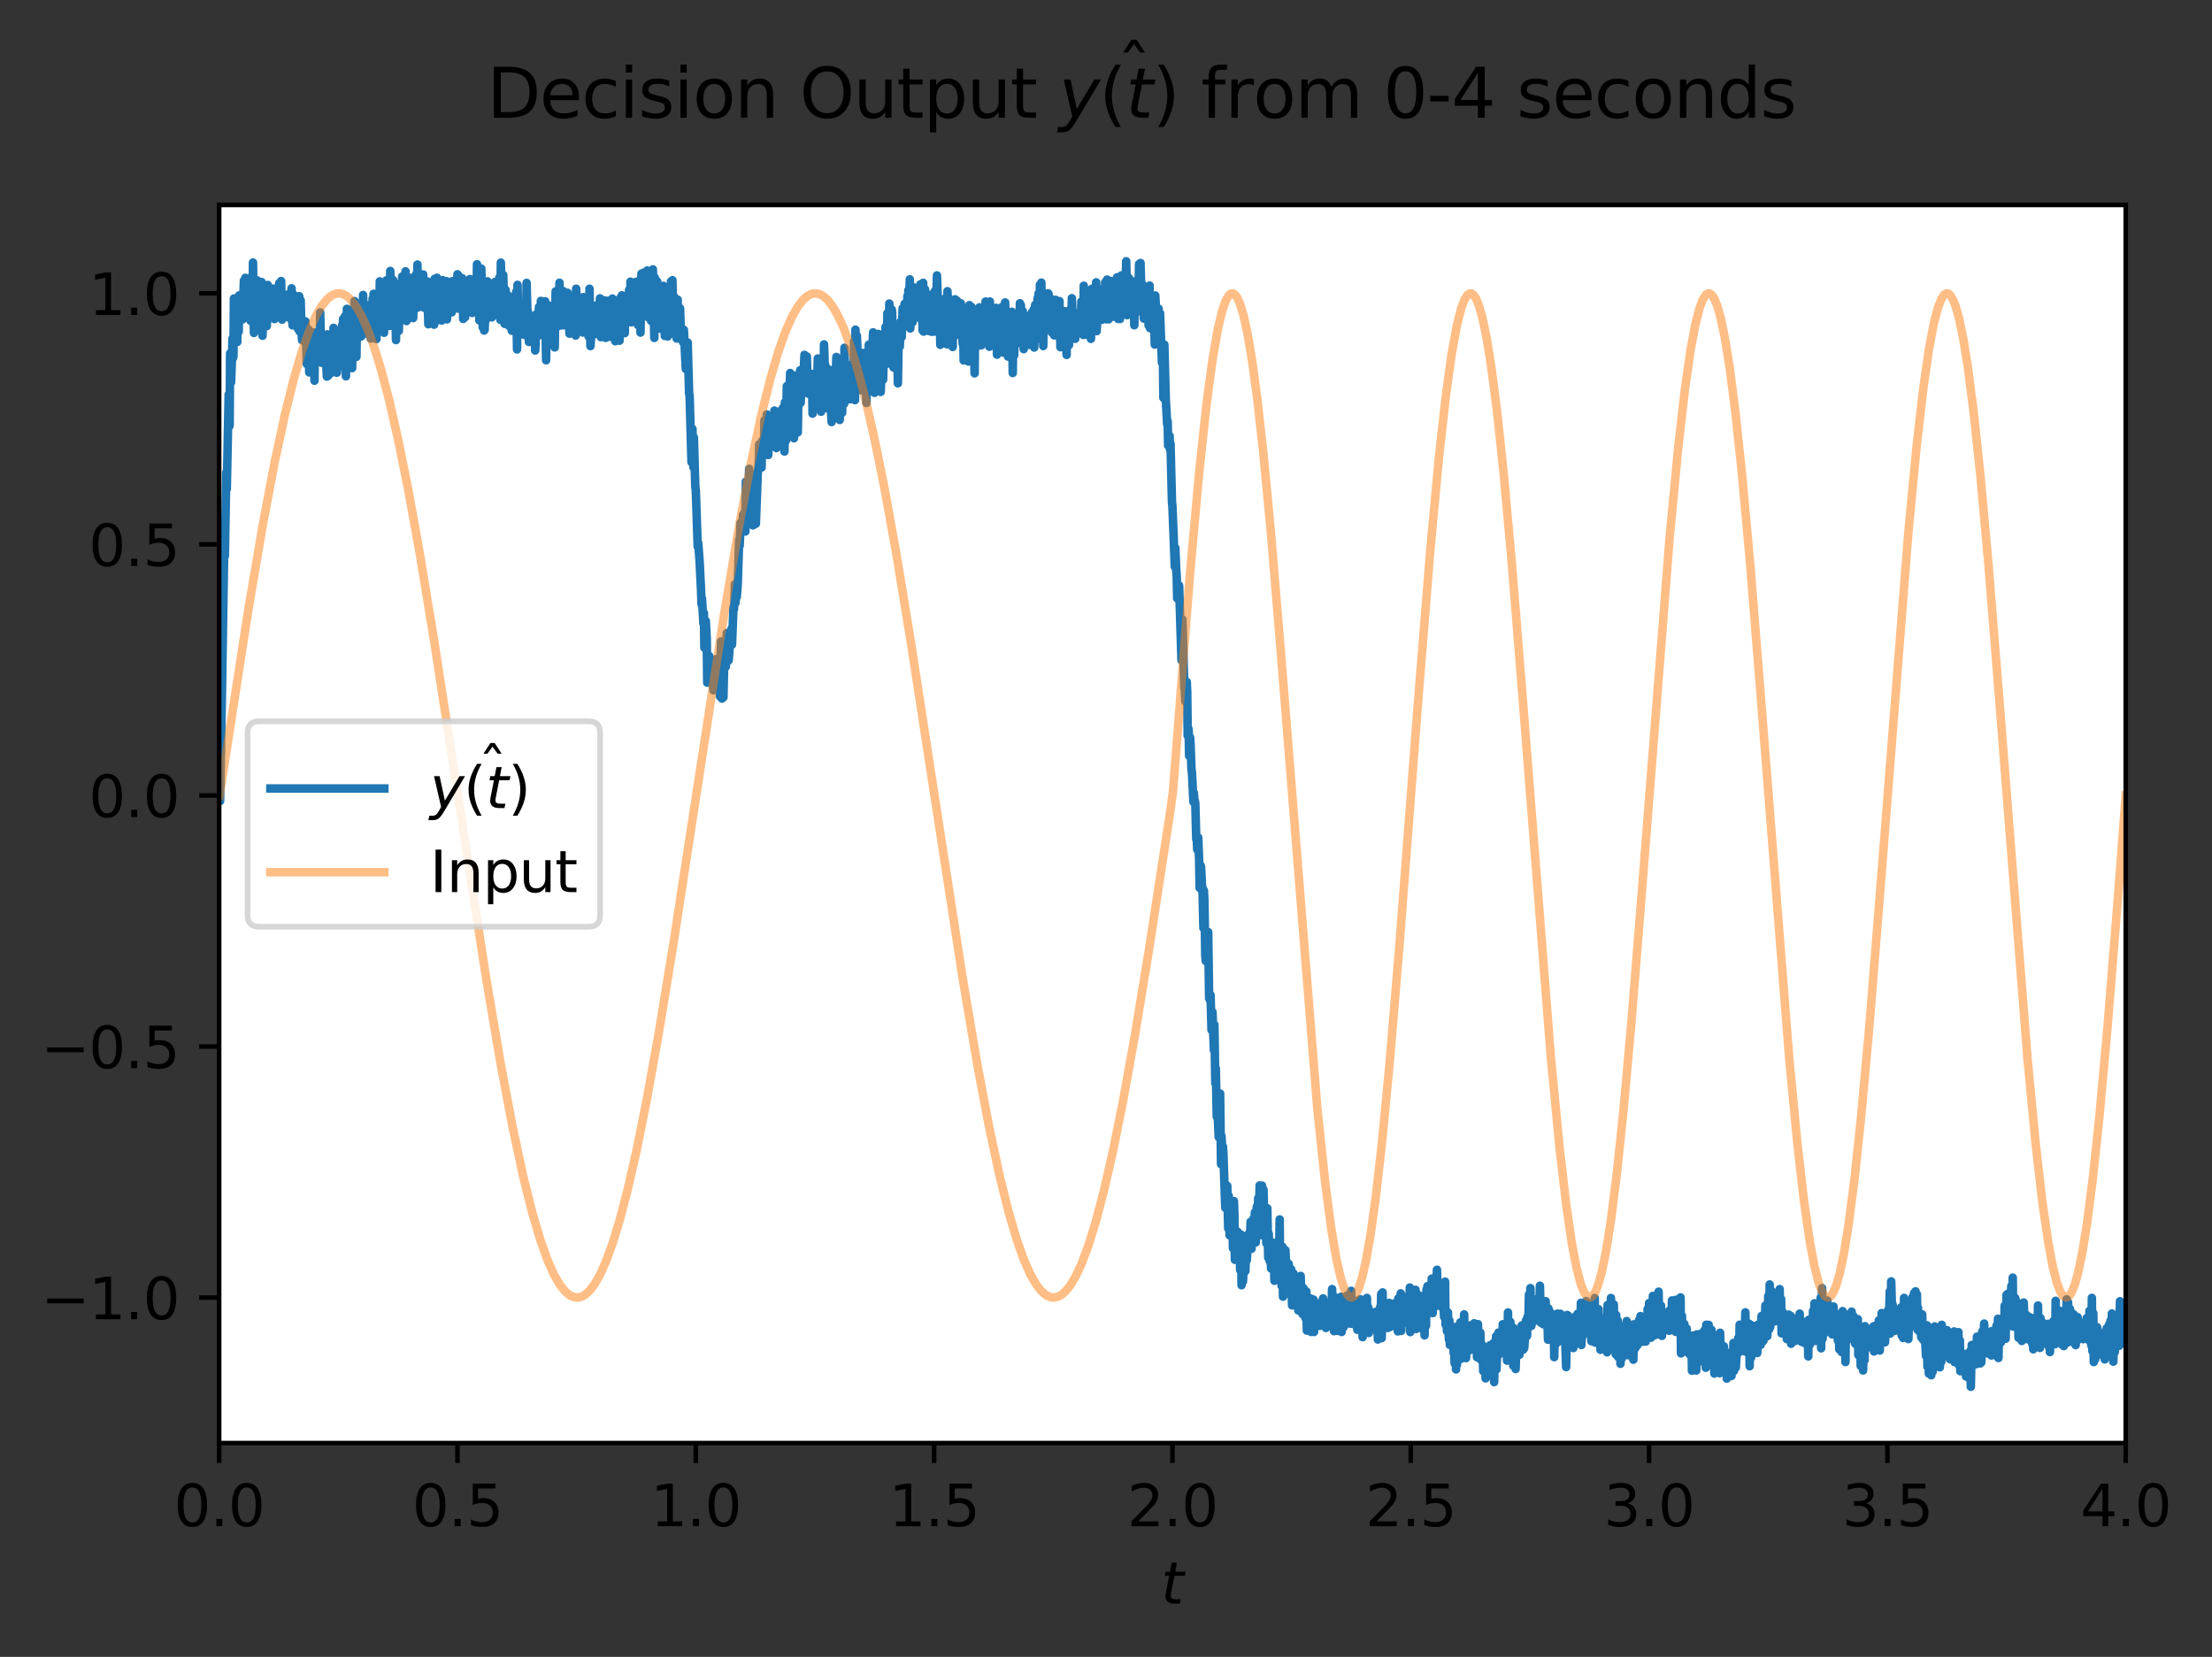 <?xml version="1.0" encoding="utf-8" standalone="no"?>
<!DOCTYPE svg PUBLIC "-//W3C//DTD SVG 1.1//EN"
  "http://www.w3.org/Graphics/SVG/1.1/DTD/svg11.dtd">
<svg xmlns:xlink="http://www.w3.org/1999/xlink" width="388.434pt" height="290.996pt" viewBox="0 0 388.434 290.996" xmlns="http://www.w3.org/2000/svg" version="1.1">
 <rect x="0" y="0" width="388.434" height="290.996" fill="#333333" stroke="none"/>
 <defs>
  <style type="text/css">*{stroke-linejoin: round; stroke-linecap: butt}</style>
 </defs>
 <g id="figure_1">
  <g id="patch_1">
   <path d="M -0 290.996 
L 388.434 290.996 
L 388.434 0 
L -0 0 
L -0 290.996 
z
" style="fill: none"/>
  </g>
  <g id="axes_1">
   <g id="patch_2">
    <path d="M 38.483 253.44 
L 373.283 253.44 
L 373.283 36 
L 38.483 36 
z
" style="fill: #ffffff"/>
   </g>
   <g id="matplotlib.axis_1">
    <g id="xtick_1">
     <g id="line2d_1">
      <defs>
       <path id="ma82d1b90a8" d="M 0 0 
L 0 3.5 
" style="stroke: #000000; stroke-width: 0.8"/>
      </defs>
      <g>
       <use xlink:href="#ma82d1b90a8" x="38.483" y="253.44" style="stroke: #000000; stroke-width: 0.8"/>
      </g>
     </g>
     <g id="text_1">
      <!-- 0.0 -->
      <g transform="translate(30.531 268.038) scale(0.1 -0.1)">
       <defs>
        <path id="DejaVuSans-30" d="M 2034 4250 
Q 1547 4250 1301 3770 
Q 1056 3291 1056 2328 
Q 1056 1369 1301 889 
Q 1547 409 2034 409 
Q 2525 409 2770 889 
Q 3016 1369 3016 2328 
Q 3016 3291 2770 3770 
Q 2525 4250 2034 4250 
z
M 2034 4750 
Q 2819 4750 3233 4129 
Q 3647 3509 3647 2328 
Q 3647 1150 3233 529 
Q 2819 -91 2034 -91 
Q 1250 -91 836 529 
Q 422 1150 422 2328 
Q 422 3509 836 4129 
Q 1250 4750 2034 4750 
z
" transform="scale(0.016)"/>
        <path id="DejaVuSans-2e" d="M 684 794 
L 1344 794 
L 1344 0 
L 684 0 
L 684 794 
z
" transform="scale(0.016)"/>
       </defs>
       <use xlink:href="#DejaVuSans-30"/>
       <use xlink:href="#DejaVuSans-2e" x="63.623"/>
       <use xlink:href="#DejaVuSans-30" x="95.41"/>
      </g>
     </g>
    </g>
    <g id="xtick_2">
     <g id="line2d_2">
      <g>
       <use xlink:href="#ma82d1b90a8" x="80.333" y="253.44" style="stroke: #000000; stroke-width: 0.8"/>
      </g>
     </g>
     <g id="text_2">
      <!-- 0.5 -->
      <g transform="translate(72.381 268.038) scale(0.1 -0.1)">
       <defs>
        <path id="DejaVuSans-35" d="M 691 4666 
L 3169 4666 
L 3169 4134 
L 1269 4134 
L 1269 2991 
Q 1406 3038 1543 3061 
Q 1681 3084 1819 3084 
Q 2600 3084 3056 2656 
Q 3513 2228 3513 1497 
Q 3513 744 3044 326 
Q 2575 -91 1722 -91 
Q 1428 -91 1123 -41 
Q 819 9 494 109 
L 494 744 
Q 775 591 1075 516 
Q 1375 441 1709 441 
Q 2250 441 2565 725 
Q 2881 1009 2881 1497 
Q 2881 1984 2565 2268 
Q 2250 2553 1709 2553 
Q 1456 2553 1204 2497 
Q 953 2441 691 2322 
L 691 4666 
z
" transform="scale(0.016)"/>
       </defs>
       <use xlink:href="#DejaVuSans-30"/>
       <use xlink:href="#DejaVuSans-2e" x="63.623"/>
       <use xlink:href="#DejaVuSans-35" x="95.41"/>
      </g>
     </g>
    </g>
    <g id="xtick_3">
     <g id="line2d_3">
      <g>
       <use xlink:href="#ma82d1b90a8" x="122.183" y="253.44" style="stroke: #000000; stroke-width: 0.8"/>
      </g>
     </g>
     <g id="text_3">
      <!-- 1.0 -->
      <g transform="translate(114.231 268.038) scale(0.1 -0.1)">
       <defs>
        <path id="DejaVuSans-31" d="M 794 531 
L 1825 531 
L 1825 4091 
L 703 3866 
L 703 4441 
L 1819 4666 
L 2450 4666 
L 2450 531 
L 3481 531 
L 3481 0 
L 794 0 
L 794 531 
z
" transform="scale(0.016)"/>
       </defs>
       <use xlink:href="#DejaVuSans-31"/>
       <use xlink:href="#DejaVuSans-2e" x="63.623"/>
       <use xlink:href="#DejaVuSans-30" x="95.41"/>
      </g>
     </g>
    </g>
    <g id="xtick_4">
     <g id="line2d_4">
      <g>
       <use xlink:href="#ma82d1b90a8" x="164.033" y="253.44" style="stroke: #000000; stroke-width: 0.8"/>
      </g>
     </g>
     <g id="text_4">
      <!-- 1.5 -->
      <g transform="translate(156.081 268.038) scale(0.1 -0.1)">
       <use xlink:href="#DejaVuSans-31"/>
       <use xlink:href="#DejaVuSans-2e" x="63.623"/>
       <use xlink:href="#DejaVuSans-35" x="95.41"/>
      </g>
     </g>
    </g>
    <g id="xtick_5">
     <g id="line2d_5">
      <g>
       <use xlink:href="#ma82d1b90a8" x="205.883" y="253.44" style="stroke: #000000; stroke-width: 0.8"/>
      </g>
     </g>
     <g id="text_5">
      <!-- 2.0 -->
      <g transform="translate(197.931 268.038) scale(0.1 -0.1)">
       <defs>
        <path id="DejaVuSans-32" d="M 1228 531 
L 3431 531 
L 3431 0 
L 469 0 
L 469 531 
Q 828 903 1448 1529 
Q 2069 2156 2228 2338 
Q 2531 2678 2651 2914 
Q 2772 3150 2772 3378 
Q 2772 3750 2511 3984 
Q 2250 4219 1831 4219 
Q 1534 4219 1204 4116 
Q 875 4013 500 3803 
L 500 4441 
Q 881 4594 1212 4672 
Q 1544 4750 1819 4750 
Q 2544 4750 2975 4387 
Q 3406 4025 3406 3419 
Q 3406 3131 3298 2873 
Q 3191 2616 2906 2266 
Q 2828 2175 2409 1742 
Q 1991 1309 1228 531 
z
" transform="scale(0.016)"/>
       </defs>
       <use xlink:href="#DejaVuSans-32"/>
       <use xlink:href="#DejaVuSans-2e" x="63.623"/>
       <use xlink:href="#DejaVuSans-30" x="95.41"/>
      </g>
     </g>
    </g>
    <g id="xtick_6">
     <g id="line2d_6">
      <g>
       <use xlink:href="#ma82d1b90a8" x="247.733" y="253.44" style="stroke: #000000; stroke-width: 0.8"/>
      </g>
     </g>
     <g id="text_6">
      <!-- 2.5 -->
      <g transform="translate(239.781 268.038) scale(0.1 -0.1)">
       <use xlink:href="#DejaVuSans-32"/>
       <use xlink:href="#DejaVuSans-2e" x="63.623"/>
       <use xlink:href="#DejaVuSans-35" x="95.41"/>
      </g>
     </g>
    </g>
    <g id="xtick_7">
     <g id="line2d_7">
      <g>
       <use xlink:href="#ma82d1b90a8" x="289.583" y="253.44" style="stroke: #000000; stroke-width: 0.8"/>
      </g>
     </g>
     <g id="text_7">
      <!-- 3.0 -->
      <g transform="translate(281.631 268.038) scale(0.1 -0.1)">
       <defs>
        <path id="DejaVuSans-33" d="M 2597 2516 
Q 3050 2419 3304 2112 
Q 3559 1806 3559 1356 
Q 3559 666 3084 287 
Q 2609 -91 1734 -91 
Q 1441 -91 1130 -33 
Q 819 25 488 141 
L 488 750 
Q 750 597 1062 519 
Q 1375 441 1716 441 
Q 2309 441 2620 675 
Q 2931 909 2931 1356 
Q 2931 1769 2642 2001 
Q 2353 2234 1838 2234 
L 1294 2234 
L 1294 2753 
L 1863 2753 
Q 2328 2753 2575 2939 
Q 2822 3125 2822 3475 
Q 2822 3834 2567 4026 
Q 2313 4219 1838 4219 
Q 1578 4219 1281 4162 
Q 984 4106 628 3988 
L 628 4550 
Q 988 4650 1302 4700 
Q 1616 4750 1894 4750 
Q 2613 4750 3031 4423 
Q 3450 4097 3450 3541 
Q 3450 3153 3228 2886 
Q 3006 2619 2597 2516 
z
" transform="scale(0.016)"/>
       </defs>
       <use xlink:href="#DejaVuSans-33"/>
       <use xlink:href="#DejaVuSans-2e" x="63.623"/>
       <use xlink:href="#DejaVuSans-30" x="95.41"/>
      </g>
     </g>
    </g>
    <g id="xtick_8">
     <g id="line2d_8">
      <g>
       <use xlink:href="#ma82d1b90a8" x="331.433" y="253.44" style="stroke: #000000; stroke-width: 0.8"/>
      </g>
     </g>
     <g id="text_8">
      <!-- 3.5 -->
      <g transform="translate(323.481 268.038) scale(0.1 -0.1)">
       <use xlink:href="#DejaVuSans-33"/>
       <use xlink:href="#DejaVuSans-2e" x="63.623"/>
       <use xlink:href="#DejaVuSans-35" x="95.41"/>
      </g>
     </g>
    </g>
    <g id="xtick_9">
     <g id="line2d_9">
      <g>
       <use xlink:href="#ma82d1b90a8" x="373.283" y="253.44" style="stroke: #000000; stroke-width: 0.8"/>
      </g>
     </g>
     <g id="text_9">
      <!-- 4.0 -->
      <g transform="translate(365.331 268.038) scale(0.1 -0.1)">
       <defs>
        <path id="DejaVuSans-34" d="M 2419 4116 
L 825 1625 
L 2419 1625 
L 2419 4116 
z
M 2253 4666 
L 3047 4666 
L 3047 1625 
L 3713 1625 
L 3713 1100 
L 3047 1100 
L 3047 0 
L 2419 0 
L 2419 1100 
L 313 1100 
L 313 1709 
L 2253 4666 
z
" transform="scale(0.016)"/>
       </defs>
       <use xlink:href="#DejaVuSans-34"/>
       <use xlink:href="#DejaVuSans-2e" x="63.623"/>
       <use xlink:href="#DejaVuSans-30" x="95.41"/>
      </g>
     </g>
    </g>
    <g id="text_10">
     <!-- $t$ -->
     <g transform="translate(203.883 281.717) scale(0.1 -0.1)">
      <defs>
       <path id="DejaVuSans-Oblique-74" d="M 2706 3500 
L 2619 3053 
L 1472 3053 
L 1100 1153 
Q 1081 1047 1072 975 
Q 1063 903 1063 863 
Q 1063 663 1183 572 
Q 1303 481 1569 481 
L 2150 481 
L 2053 0 
L 1503 0 
Q 991 0 739 200 
Q 488 400 488 806 
Q 488 878 497 964 
Q 506 1050 525 1153 
L 897 3053 
L 409 3053 
L 500 3500 
L 978 3500 
L 1172 4494 
L 1747 4494 
L 1556 3500 
L 2706 3500 
z
" transform="scale(0.016)"/>
      </defs>
      <use xlink:href="#DejaVuSans-Oblique-74" transform="translate(0 0.781)"/>
     </g>
    </g>
   </g>
   <g id="matplotlib.axis_2">
    <g id="ytick_1">
     <g id="line2d_10">
      <defs>
       <path id="mb385fd66a0" d="M 0 0 
L -3.5 0 
" style="stroke: #000000; stroke-width: 0.8"/>
      </defs>
      <g>
       <use xlink:href="#mb385fd66a0" x="38.483" y="227.889" style="stroke: #000000; stroke-width: 0.8"/>
      </g>
     </g>
     <g id="text_11">
      <!-- −1.0 -->
      <g transform="translate(7.2 231.689) scale(0.1 -0.1)">
       <defs>
        <path id="DejaVuSans-2212" d="M 678 2272 
L 4684 2272 
L 4684 1741 
L 678 1741 
L 678 2272 
z
" transform="scale(0.016)"/>
       </defs>
       <use xlink:href="#DejaVuSans-2212"/>
       <use xlink:href="#DejaVuSans-31" x="83.789"/>
       <use xlink:href="#DejaVuSans-2e" x="147.412"/>
       <use xlink:href="#DejaVuSans-30" x="179.199"/>
      </g>
     </g>
    </g>
    <g id="ytick_2">
     <g id="line2d_11">
      <g>
       <use xlink:href="#mb385fd66a0" x="38.483" y="183.795" style="stroke: #000000; stroke-width: 0.8"/>
      </g>
     </g>
     <g id="text_12">
      <!-- −0.5 -->
      <g transform="translate(7.2 187.594) scale(0.1 -0.1)">
       <use xlink:href="#DejaVuSans-2212"/>
       <use xlink:href="#DejaVuSans-30" x="83.789"/>
       <use xlink:href="#DejaVuSans-2e" x="147.412"/>
       <use xlink:href="#DejaVuSans-35" x="179.199"/>
      </g>
     </g>
    </g>
    <g id="ytick_3">
     <g id="line2d_12">
      <g>
       <use xlink:href="#mb385fd66a0" x="38.483" y="139.701" style="stroke: #000000; stroke-width: 0.8"/>
      </g>
     </g>
     <g id="text_13">
      <!-- 0.0 -->
      <g transform="translate(15.58 143.5) scale(0.1 -0.1)">
       <use xlink:href="#DejaVuSans-30"/>
       <use xlink:href="#DejaVuSans-2e" x="63.623"/>
       <use xlink:href="#DejaVuSans-30" x="95.41"/>
      </g>
     </g>
    </g>
    <g id="ytick_4">
     <g id="line2d_13">
      <g>
       <use xlink:href="#mb385fd66a0" x="38.483" y="95.607" style="stroke: #000000; stroke-width: 0.8"/>
      </g>
     </g>
     <g id="text_14">
      <!-- 0.5 -->
      <g transform="translate(15.58 99.406) scale(0.1 -0.1)">
       <use xlink:href="#DejaVuSans-30"/>
       <use xlink:href="#DejaVuSans-2e" x="63.623"/>
       <use xlink:href="#DejaVuSans-35" x="95.41"/>
      </g>
     </g>
    </g>
    <g id="ytick_5">
     <g id="line2d_14">
      <g>
       <use xlink:href="#mb385fd66a0" x="38.483" y="51.513" style="stroke: #000000; stroke-width: 0.8"/>
      </g>
     </g>
     <g id="text_15">
      <!-- 1.0 -->
      <g transform="translate(15.58 55.312) scale(0.1 -0.1)">
       <use xlink:href="#DejaVuSans-31"/>
       <use xlink:href="#DejaVuSans-2e" x="63.623"/>
       <use xlink:href="#DejaVuSans-30" x="95.41"/>
      </g>
     </g>
    </g>
   </g>
   <g id="line2d_15">
    <path d="M 38.567 139.701 
L 38.65 140.679 
L 38.985 120.998 
L 39.404 94.479 
L 39.487 97.679 
L 39.738 82.98 
L 39.822 85.907 
L 40.157 69.268 
L 40.241 70.215 
L 40.324 74.78 
L 40.408 62.058 
L 40.492 64.182 
L 40.575 67.152 
L 40.743 62.684 
L 40.826 59.435 
L 40.91 62.897 
L 40.994 62.58 
L 41.078 52.423 
L 41.161 58.815 
L 41.245 55.361 
L 41.329 59.592 
L 41.496 53.198 
L 41.663 60.06 
L 41.747 52.717 
L 41.831 55.115 
L 41.915 58.238 
L 41.998 51.883 
L 42.166 56.166 
L 42.249 51.794 
L 42.333 54.063 
L 42.5 52.696 
L 42.584 56.103 
L 42.835 49.282 
L 42.919 53.644 
L 43.003 53.571 
L 43.086 48.794 
L 43.17 53.349 
L 43.254 49.799 
L 43.421 52.972 
L 43.589 48.903 
L 43.672 53.373 
L 43.84 48.83 
L 44.007 56.355 
L 44.174 51.289 
L 44.258 52.285 
L 44.342 55.634 
L 44.426 46.106 
L 44.593 58.474 
L 44.844 50.331 
L 44.928 52.094 
L 45.011 57.648 
L 45.179 49.249 
L 45.43 57.182 
L 45.597 51.677 
L 45.681 50.115 
L 45.765 54.722 
L 45.932 49.526 
L 46.1 58.972 
L 46.183 55.571 
L 46.351 52.958 
L 46.434 52.488 
L 46.518 53.94 
L 46.602 53.795 
L 46.685 52.777 
L 46.769 50.148 
L 46.853 57.269 
L 47.02 50.048 
L 47.104 54.918 
L 47.271 51.489 
L 47.355 54.241 
L 47.522 52.208 
L 47.606 52.664 
L 47.69 50.753 
L 47.774 55.505 
L 47.857 54.743 
L 48.025 50.686 
L 48.108 52.333 
L 48.192 56.035 
L 48.443 51.857 
L 48.527 53.475 
L 48.611 53.081 
L 48.694 52.795 
L 48.778 51.164 
L 48.945 53.836 
L 49.029 49.74 
L 49.28 54.344 
L 49.364 49.359 
L 49.531 56.136 
L 49.615 54.087 
L 49.699 54.254 
L 49.95 55.717 
L 50.285 51.805 
L 50.368 54.666 
L 50.452 53.937 
L 50.619 51.716 
L 50.703 55.437 
L 50.787 51.587 
L 50.87 54.398 
L 50.954 52.727 
L 51.038 56.027 
L 51.122 54.671 
L 51.205 50.635 
L 51.373 57.135 
L 51.456 53.806 
L 51.54 55.485 
L 51.624 51.815 
L 51.707 56.985 
L 51.791 56.529 
L 51.875 54.49 
L 51.959 57.259 
L 52.042 54.978 
L 52.21 57.308 
L 52.293 55.01 
L 52.377 57.839 
L 52.544 52.015 
L 52.628 58.239 
L 52.796 52.75 
L 52.963 58.547 
L 53.047 59.742 
L 53.13 59.108 
L 53.214 59.803 
L 53.298 57.234 
L 53.381 57.754 
L 53.465 59.01 
L 53.633 56.435 
L 53.884 63.948 
L 54.051 58.819 
L 54.135 57.809 
L 54.218 59.044 
L 54.302 65.401 
L 54.47 60.287 
L 54.553 59.133 
L 54.721 63.767 
L 54.888 59.129 
L 54.972 61.215 
L 55.055 58.358 
L 55.139 59.197 
L 55.223 66.858 
L 55.307 58.507 
L 55.39 58.823 
L 55.641 61.635 
L 55.809 58.327 
L 55.892 62.882 
L 55.976 58.172 
L 56.06 61.826 
L 56.144 61.213 
L 56.227 54.864 
L 56.395 61.97 
L 56.478 63.713 
L 56.646 59.821 
L 56.729 63.214 
L 56.813 62.959 
L 56.897 63.37 
L 56.981 60.134 
L 57.064 63.683 
L 57.148 62.699 
L 57.232 62.95 
L 57.399 66.141 
L 57.483 58.723 
L 57.65 65.981 
L 57.818 60.277 
L 57.901 64.484 
L 58.069 60.473 
L 58.236 65.452 
L 58.32 58.517 
L 58.487 63.078 
L 58.571 57.575 
L 58.822 65.276 
L 58.989 59.057 
L 59.157 65.454 
L 59.24 63.284 
L 59.324 64.521 
L 59.408 59.437 
L 59.492 60.598 
L 59.575 63.7 
L 59.743 60.292 
L 59.826 64.29 
L 60.077 57.115 
L 60.161 61.272 
L 60.245 56.015 
L 60.329 59.834 
L 60.412 59.031 
L 60.58 55.532 
L 60.747 66.081 
L 60.914 54.238 
L 61.166 60.113 
L 61.249 59.157 
L 61.333 57.945 
L 61.5 64.579 
L 61.668 57.409 
L 61.835 64.652 
L 61.919 58.576 
L 62.003 59.505 
L 62.086 60.204 
L 62.254 52.873 
L 62.337 59.371 
L 62.505 56.11 
L 62.588 62.673 
L 62.672 57.041 
L 62.756 58.327 
L 62.84 57.664 
L 63.007 59.27 
L 63.258 56.75 
L 63.342 54.693 
L 63.425 59.089 
L 63.593 54.348 
L 63.677 57.655 
L 63.76 51.808 
L 63.928 57.55 
L 64.011 58.605 
L 64.095 53.735 
L 64.179 54.585 
L 64.43 56.448 
L 64.514 56.458 
L 64.597 54.619 
L 64.765 55.711 
L 64.848 53.603 
L 65.099 59.466 
L 65.183 54.598 
L 65.267 58.939 
L 65.434 52.448 
L 65.518 55.74 
L 65.602 51.599 
L 65.685 53.156 
L 65.769 57.791 
L 65.853 52.154 
L 65.936 52.485 
L 66.02 52.712 
L 66.104 59.556 
L 66.188 52.681 
L 66.271 52.762 
L 66.355 55.938 
L 66.439 51.51 
L 66.522 52.495 
L 66.606 58.206 
L 66.69 49.412 
L 66.941 57.395 
L 67.025 53.69 
L 67.108 54.893 
L 67.192 52.197 
L 67.276 53.368 
L 67.443 58.443 
L 67.527 51.169 
L 67.61 52.853 
L 67.694 54.927 
L 67.862 49.229 
L 67.945 55.056 
L 68.029 49.417 
L 68.196 54.206 
L 68.28 50.349 
L 68.447 57.24 
L 68.531 47.59 
L 68.615 52.88 
L 68.699 50.848 
L 68.782 54.169 
L 68.95 50.406 
L 69.033 49.179 
L 69.201 56.597 
L 69.368 49.905 
L 69.536 59.727 
L 69.619 50.795 
L 69.703 55.122 
L 69.787 53.756 
L 69.87 49.958 
L 70.038 58.105 
L 70.121 51.786 
L 70.205 52.924 
L 70.373 52.149 
L 70.456 53.67 
L 70.54 52.298 
L 70.624 48.566 
L 70.791 54.337 
L 70.958 48.403 
L 71.126 54.025 
L 71.21 47.653 
L 71.377 56.383 
L 71.461 49.338 
L 71.544 51.491 
L 71.628 52.265 
L 71.712 51.168 
L 71.879 53.738 
L 71.963 51.153 
L 72.047 54.922 
L 72.13 54.78 
L 72.214 48.794 
L 72.298 54.035 
L 72.381 50.088 
L 72.549 55.868 
L 72.716 50.887 
L 72.8 53.12 
L 72.967 51.207 
L 73.051 48.208 
L 73.218 53.899 
L 73.302 46.464 
L 73.386 54.019 
L 73.469 49.193 
L 73.553 50.302 
L 73.637 51.775 
L 73.721 51.42 
L 73.804 52.246 
L 73.888 51.489 
L 73.972 49.233 
L 74.139 53.708 
L 74.306 48.202 
L 74.474 54.045 
L 74.641 50.27 
L 74.809 52.688 
L 74.976 49.403 
L 75.227 56.947 
L 75.395 51.924 
L 75.562 56.142 
L 75.646 52.082 
L 75.729 52.423 
L 75.813 55.832 
L 75.98 52.363 
L 76.064 52.406 
L 76.148 51.616 
L 76.232 57.02 
L 76.315 48.976 
L 76.399 49.185 
L 76.566 56.396 
L 76.734 48.782 
L 76.985 55.767 
L 77.069 50.039 
L 77.152 50.293 
L 77.32 53.23 
L 77.487 50.661 
L 77.571 56.296 
L 77.738 49.199 
L 77.906 53.825 
L 78.073 50.218 
L 78.157 50.375 
L 78.24 54.432 
L 78.408 49.378 
L 78.491 56.086 
L 78.659 50.892 
L 78.743 51.407 
L 78.826 49.734 
L 78.91 53.15 
L 78.994 52.302 
L 79.077 50.493 
L 79.161 52.1 
L 79.245 50.176 
L 79.328 54.859 
L 79.412 49.394 
L 79.58 53.762 
L 79.663 49.796 
L 79.831 53.079 
L 79.914 50.214 
L 79.998 52.743 
L 80.082 49.113 
L 80.165 52.032 
L 80.249 51.642 
L 80.333 48.173 
L 80.417 54.195 
L 80.5 48.371 
L 80.584 49.066 
L 80.668 53.303 
L 80.835 48.851 
L 80.919 48.966 
L 81.086 51.857 
L 81.17 48.865 
L 81.254 50.342 
L 81.337 56.011 
L 81.505 50.031 
L 81.672 55.706 
L 81.756 49.916 
L 81.839 51.56 
L 81.923 52.137 
L 82.007 51.923 
L 82.091 54.131 
L 82.174 51.45 
L 82.342 54.285 
L 82.509 49.011 
L 82.593 52.88 
L 82.676 51.875 
L 82.844 50.162 
L 82.928 54.964 
L 83.011 54.269 
L 83.095 52.586 
L 83.179 52.701 
L 83.346 52.015 
L 83.43 54.356 
L 83.513 49.422 
L 83.681 52.584 
L 83.765 46.403 
L 83.932 53.64 
L 84.016 48.109 
L 84.183 56.279 
L 84.267 48.397 
L 84.35 50.689 
L 84.434 51.46 
L 84.518 47.175 
L 84.769 57.481 
L 84.936 51.038 
L 85.02 58.05 
L 85.104 57.917 
L 85.187 55.011 
L 85.271 56.323 
L 85.355 50.857 
L 85.439 55.918 
L 85.522 55.218 
L 85.606 49.411 
L 85.773 54.564 
L 85.857 51.346 
L 85.941 53.364 
L 86.024 53.007 
L 86.108 51.593 
L 86.359 55.746 
L 86.443 52.149 
L 86.527 52.851 
L 86.61 52.73 
L 86.694 50.989 
L 86.778 52.445 
L 86.945 49.507 
L 87.029 55.296 
L 87.113 54.923 
L 87.196 50.672 
L 87.28 54.921 
L 87.531 51.586 
L 87.615 54.479 
L 87.698 48.722 
L 87.866 56.163 
L 87.95 46.127 
L 88.117 53.42 
L 88.201 52.142 
L 88.368 48.282 
L 88.619 56.876 
L 88.787 50.914 
L 88.87 53.936 
L 88.954 53.5 
L 89.038 53.587 
L 89.121 55.242 
L 89.205 51.897 
L 89.289 53.122 
L 89.372 57.232 
L 89.54 52.771 
L 89.791 57.375 
L 89.875 58.079 
L 90.042 53.004 
L 90.126 54.91 
L 90.209 54.749 
L 90.293 53.378 
L 90.377 53.672 
L 90.461 56.281 
L 90.628 51.264 
L 90.795 61.366 
L 90.879 50.027 
L 91.046 58.586 
L 91.13 56.94 
L 91.214 56.267 
L 91.298 57.287 
L 91.381 54.086 
L 91.465 56.174 
L 91.549 53.893 
L 91.716 56.095 
L 91.883 54.59 
L 92.051 58.813 
L 92.135 53.628 
L 92.218 54.875 
L 92.386 58.059 
L 92.469 49.686 
L 92.637 55.736 
L 92.72 54.78 
L 92.888 60.058 
L 92.972 59.006 
L 93.055 59.18 
L 93.306 57.136 
L 93.39 58.96 
L 93.474 56.383 
L 93.557 56.446 
L 93.641 58.016 
L 93.725 56.975 
L 93.809 60.106 
L 93.892 56.386 
L 93.976 61.553 
L 94.06 60.274 
L 94.143 55.228 
L 94.227 59.21 
L 94.394 55.505 
L 94.478 58.224 
L 94.646 53.918 
L 94.729 58.882 
L 94.813 54.688 
L 94.897 56.337 
L 94.98 52.849 
L 95.064 53.646 
L 95.148 57.616 
L 95.231 53.639 
L 95.399 56.987 
L 95.483 54.717 
L 95.65 56.664 
L 95.734 52.914 
L 95.901 63.275 
L 95.985 55.277 
L 96.068 56.644 
L 96.152 58.01 
L 96.32 54.713 
L 96.403 53.661 
L 96.571 60.303 
L 96.738 55.772 
L 96.905 58.622 
L 96.989 58.675 
L 97.073 59.414 
L 97.324 54.285 
L 97.408 61.013 
L 97.575 51.166 
L 97.742 56.916 
L 97.826 51.798 
L 97.91 54.895 
L 97.994 52.905 
L 98.077 57.242 
L 98.161 55.999 
L 98.245 49.662 
L 98.328 54.187 
L 98.412 53.763 
L 98.496 57.155 
L 98.663 52.4 
L 98.831 56.151 
L 98.914 51.128 
L 98.998 57.136 
L 99.082 51.572 
L 99.165 51.872 
L 99.333 53.256 
L 99.416 52.643 
L 99.5 56.814 
L 99.584 55.97 
L 99.668 51.42 
L 99.751 54.201 
L 99.835 53.016 
L 100.002 58.601 
L 100.086 53.622 
L 100.17 54.448 
L 100.253 58.055 
L 100.337 54.729 
L 100.421 58.333 
L 100.505 51.954 
L 100.672 57.864 
L 100.756 52.145 
L 100.839 56.32 
L 101.007 53.312 
L 101.09 58.933 
L 101.174 50.704 
L 101.258 53.135 
L 101.342 55.916 
L 101.425 53.047 
L 101.509 53.599 
L 101.593 54.374 
L 101.676 53.739 
L 101.76 56.238 
L 101.927 52.573 
L 102.011 58.155 
L 102.095 58.024 
L 102.179 53.44 
L 102.346 58.399 
L 102.43 52.181 
L 102.597 57.11 
L 102.681 56.957 
L 102.764 53.775 
L 102.848 55.335 
L 102.932 53.078 
L 103.016 56.912 
L 103.099 56.519 
L 103.183 56.713 
L 103.267 54.121 
L 103.35 59.08 
L 103.434 59.055 
L 103.518 50.708 
L 103.685 60.784 
L 103.769 59.445 
L 103.853 55.244 
L 103.936 58.965 
L 104.02 54.475 
L 104.104 54.943 
L 104.187 58.807 
L 104.271 54.19 
L 104.355 55.252 
L 104.438 58.693 
L 104.606 54.833 
L 104.69 55.964 
L 104.773 53.614 
L 104.857 55.111 
L 104.941 54.583 
L 105.024 58.336 
L 105.108 54.255 
L 105.275 56.673 
L 105.359 52.403 
L 105.527 59.218 
L 105.694 53.398 
L 105.778 57.952 
L 105.945 56 
L 106.029 57.575 
L 106.112 52.752 
L 106.196 53.295 
L 106.28 54.934 
L 106.364 59.339 
L 106.447 52.889 
L 106.531 54.828 
L 106.615 57.412 
L 106.698 56.974 
L 106.782 52.816 
L 106.949 58.788 
L 107.033 55.267 
L 107.117 59.142 
L 107.284 53.594 
L 107.368 57.48 
L 107.452 55.995 
L 107.535 52.441 
L 107.703 58.406 
L 107.87 53.438 
L 108.038 59.926 
L 108.205 55.509 
L 108.289 55.989 
L 108.456 59.063 
L 108.54 54.324 
L 108.791 59.839 
L 108.875 52.397 
L 108.958 54.807 
L 109.209 51.863 
L 109.46 57.397 
L 109.628 52.595 
L 109.712 58.511 
L 109.795 54.388 
L 109.879 56.783 
L 110.297 51.912 
L 110.381 53.818 
L 110.465 50.926 
L 110.549 56.329 
L 110.632 54.763 
L 110.716 49.467 
L 110.883 56.608 
L 110.967 52.383 
L 111.051 53.983 
L 111.134 53.667 
L 111.218 54.786 
L 111.469 50.646 
L 111.553 55.449 
L 111.637 49.518 
L 111.804 53.383 
L 111.888 49.732 
L 112.055 57.113 
L 112.306 49.235 
L 112.39 50.773 
L 112.474 58.412 
L 112.641 48.059 
L 112.808 55.61 
L 112.976 47.906 
L 113.143 52.866 
L 113.227 50.263 
L 113.311 51.517 
L 113.394 48.332 
L 113.562 51.121 
L 113.645 47.51 
L 113.813 55.723 
L 113.897 50.034 
L 113.98 52.538 
L 114.064 48.349 
L 114.148 48.808 
L 114.315 56.334 
L 114.399 50.753 
L 114.566 54.495 
L 114.65 47.312 
L 114.901 59.35 
L 114.985 48.773 
L 115.068 52.169 
L 115.152 54.592 
L 115.319 49.803 
L 115.403 49.437 
L 115.654 55.219 
L 115.738 50.938 
L 115.905 57.71 
L 115.989 56.473 
L 116.073 51.726 
L 116.156 53.326 
L 116.24 50.292 
L 116.408 57.021 
L 116.491 50.199 
L 116.575 52.136 
L 116.742 58.999 
L 116.826 52.918 
L 116.993 56.143 
L 117.077 52.927 
L 117.245 59.086 
L 117.412 53.948 
L 117.496 56.416 
L 117.579 53.029 
L 117.747 58.249 
L 117.83 49.429 
L 117.998 58.581 
L 118.082 49.217 
L 118.249 57.269 
L 118.333 52.107 
L 118.416 52.169 
L 118.5 56.737 
L 118.667 53.31 
L 118.835 59.465 
L 119.002 52.635 
L 119.086 58.706 
L 119.253 56.287 
L 119.337 57.293 
L 119.421 54.149 
L 119.588 59.18 
L 119.672 58.985 
L 119.756 58.315 
L 119.923 60.073 
L 120.09 57.93 
L 120.425 64.795 
L 120.509 60.868 
L 120.676 64.946 
L 120.76 60.159 
L 121.011 69.179 
L 121.095 69.467 
L 121.43 81.169 
L 121.597 75.318 
L 121.764 82.069 
L 121.848 76.838 
L 122.099 85.535 
L 122.183 86.046 
L 122.518 95.989 
L 122.601 95.325 
L 122.852 98.502 
L 123.104 103.657 
L 123.187 106.081 
L 123.271 105.124 
L 123.522 109.511 
L 123.606 107.674 
L 123.689 113.753 
L 123.773 113.634 
L 123.941 109.06 
L 124.108 112.252 
L 124.192 119.898 
L 124.275 119.136 
L 124.526 115.19 
L 124.61 118.707 
L 124.694 117.308 
L 124.778 117.633 
L 124.861 117.193 
L 124.945 119.86 
L 125.112 117.26 
L 125.28 121.237 
L 125.363 116.761 
L 125.447 119.46 
L 125.531 116.125 
L 125.698 119.28 
L 125.782 115.755 
L 126.033 120.859 
L 126.2 116.547 
L 126.452 122.339 
L 126.619 112.649 
L 126.786 122.687 
L 126.87 117.09 
L 127.037 122.459 
L 127.205 114.865 
L 127.289 115.116 
L 127.372 112.473 
L 127.456 117.095 
L 127.54 115.983 
L 127.623 111.162 
L 127.707 112.55 
L 127.791 111.829 
L 127.958 115.986 
L 128.293 111.441 
L 128.377 112.682 
L 128.46 110.429 
L 128.544 113.215 
L 128.795 106.685 
L 128.879 107 
L 128.963 105.959 
L 129.046 102.614 
L 129.13 105.933 
L 129.214 105.183 
L 129.297 104.199 
L 129.381 104.819 
L 129.548 102.524 
L 129.8 94.815 
L 129.883 95.845 
L 130.051 91.817 
L 130.134 93.117 
L 130.302 92.408 
L 130.385 92.806 
L 130.469 90.426 
L 130.553 92.106 
L 130.637 90.847 
L 130.72 91.64 
L 130.804 89.926 
L 130.888 93.344 
L 130.971 84.594 
L 131.055 85.478 
L 131.139 87.032 
L 131.222 90.652 
L 131.39 87.546 
L 131.557 82.338 
L 131.808 87.296 
L 131.976 86.176 
L 132.143 90.327 
L 132.227 92.267 
L 132.311 91.914 
L 132.562 85.581 
L 132.729 91.991 
L 133.064 83.102 
L 133.231 81.628 
L 133.315 78.04 
L 133.399 78.384 
L 133.482 77.986 
L 133.566 78.997 
L 133.65 77.788 
L 133.733 82.119 
L 133.817 77.459 
L 133.901 78.17 
L 133.985 78.305 
L 134.068 77.59 
L 134.152 79.846 
L 134.236 73.84 
L 134.319 77.324 
L 134.403 76.882 
L 134.487 75.236 
L 134.57 78.532 
L 134.654 72.785 
L 134.905 79.91 
L 135.073 73.089 
L 135.24 76.082 
L 135.324 75.615 
L 135.407 73.198 
L 135.575 78.159 
L 135.659 77.094 
L 135.742 75.623 
L 135.826 77.22 
L 135.993 72.11 
L 136.328 78.682 
L 136.412 75.938 
L 136.496 76.131 
L 136.747 72.287 
L 136.83 77.332 
L 136.914 74.933 
L 136.998 77.675 
L 137.165 72.737 
L 137.249 73.537 
L 137.333 73.382 
L 137.416 76.91 
L 137.5 71.619 
L 137.584 76.537 
L 137.667 76.48 
L 137.751 79.3 
L 137.835 70.657 
L 138.002 77.45 
L 138.17 67.809 
L 138.253 72.076 
L 138.337 71.126 
L 138.421 67.596 
L 138.588 71.575 
L 138.755 65.513 
L 138.839 66.172 
L 138.923 72.066 
L 139.007 71.073 
L 139.09 71.689 
L 139.174 68.334 
L 139.341 71.964 
L 139.425 76.975 
L 139.509 66.777 
L 139.592 66.944 
L 139.676 65.959 
L 139.76 68.195 
L 139.844 66.429 
L 139.927 66.9 
L 140.095 75.935 
L 140.178 70.67 
L 140.262 71.161 
L 140.346 70.979 
L 140.513 65.019 
L 140.597 70.734 
L 140.764 66.702 
L 140.932 65.344 
L 141.015 67.962 
L 141.266 62.325 
L 141.434 68.846 
L 141.518 68.247 
L 141.601 66.658 
L 141.685 62.609 
L 141.769 66.665 
L 141.852 66.55 
L 141.936 69.141 
L 142.271 65.643 
L 142.355 68.617 
L 142.522 65.663 
L 142.606 67.043 
L 142.689 72.639 
L 142.857 66.488 
L 142.94 67.012 
L 143.024 65.637 
L 143.108 68.856 
L 143.192 65.869 
L 143.443 70.268 
L 143.61 62.961 
L 143.777 66.938 
L 143.861 63.942 
L 143.945 64.656 
L 144.029 66.633 
L 144.196 72.303 
L 144.447 64.069 
L 144.614 69.877 
L 144.698 60.49 
L 144.782 62.736 
L 144.866 66.785 
L 144.949 64.18 
L 145.117 70.774 
L 145.284 66.193 
L 145.451 71.774 
L 145.535 64.894 
L 145.619 66.559 
L 146.037 74.122 
L 146.121 73.244 
L 146.288 65.616 
L 146.54 73.236 
L 146.874 62.69 
L 146.958 68.906 
L 147.042 68.356 
L 147.125 64.259 
L 147.46 73.751 
L 147.544 67.411 
L 147.628 68.221 
L 147.795 69.606 
L 147.879 72.497 
L 148.046 64.623 
L 148.214 70.944 
L 148.297 61.081 
L 148.465 70.436 
L 148.632 65.852 
L 148.716 66.079 
L 149.051 69.056 
L 149.134 65.144 
L 149.302 70.117 
L 149.385 69.022 
L 149.553 64.042 
L 149.804 69.302 
L 149.888 67.802 
L 149.971 59.927 
L 150.139 70.274 
L 150.222 57.897 
L 150.306 60.09 
L 150.39 63.26 
L 150.473 58.985 
L 150.725 65.5 
L 150.808 65.339 
L 150.892 64.164 
L 150.976 66.668 
L 151.059 62.902 
L 151.143 64.135 
L 151.227 65.307 
L 151.31 68.559 
L 151.562 61.984 
L 151.813 65.423 
L 151.98 64.459 
L 152.147 70.778 
L 152.315 62.909 
L 152.399 65.652 
L 152.566 60.53 
L 152.733 65.232 
L 152.901 61.34 
L 152.984 64.437 
L 153.068 62.017 
L 153.152 62.713 
L 153.319 58.368 
L 153.57 68.99 
L 153.654 59.702 
L 153.738 61.505 
L 153.821 64.681 
L 153.905 61.184 
L 153.989 64.914 
L 154.24 58.652 
L 154.407 65.687 
L 154.575 62.603 
L 154.658 68.828 
L 154.993 59.717 
L 155.077 66.682 
L 155.244 59.443 
L 155.328 63.94 
L 155.412 62.922 
L 155.495 57.422 
L 155.663 63.93 
L 155.747 62.249 
L 155.83 55.009 
L 155.914 57.168 
L 155.998 63.651 
L 156.081 63.383 
L 156.165 53.309 
L 156.416 61.604 
L 156.5 63.595 
L 156.584 54.344 
L 156.667 54.827 
L 156.835 64.301 
L 156.918 64.551 
L 157.002 59.057 
L 157.169 62.857 
L 157.253 61.787 
L 157.337 62.679 
L 157.504 58.514 
L 157.672 67.318 
L 157.839 57.306 
L 158.006 60.855 
L 158.174 56.503 
L 158.341 59.201 
L 158.509 54.157 
L 158.592 57.166 
L 158.676 56.999 
L 158.843 53.368 
L 158.927 54.576 
L 159.011 57.166 
L 159.095 56.969 
L 159.262 54.798 
L 159.346 52.018 
L 159.429 55.208 
L 159.513 50.974 
L 159.597 51.448 
L 159.68 51.917 
L 159.764 49.056 
L 159.848 57.682 
L 160.015 50.445 
L 160.266 56.581 
L 160.434 50.464 
L 160.517 55.746 
L 160.601 54.664 
L 160.936 51.418 
L 161.02 52.806 
L 161.103 52.11 
L 161.271 54.78 
L 161.354 53.781 
L 161.438 55.554 
L 161.522 54.141 
L 161.606 49.952 
L 161.689 56.001 
L 161.773 51.155 
L 161.857 52.617 
L 162.024 58.064 
L 162.108 49.669 
L 162.191 58.237 
L 162.275 56.48 
L 162.443 50.819 
L 162.526 53.668 
L 162.61 53.513 
L 162.694 51.586 
L 162.777 55.699 
L 162.945 52.555 
L 163.112 58.138 
L 163.196 51.95 
L 163.28 57.654 
L 163.363 53.2 
L 163.447 55.641 
L 163.531 54.282 
L 163.614 58.277 
L 163.949 51.448 
L 164.033 58.248 
L 164.117 57.394 
L 164.2 51.067 
L 164.284 55.397 
L 164.368 54.917 
L 164.535 48.373 
L 164.702 53.254 
L 164.786 52.731 
L 164.87 53.369 
L 164.954 55.602 
L 165.037 54.566 
L 165.121 60.557 
L 165.205 60.309 
L 165.288 52.957 
L 165.456 59.044 
L 165.539 53.214 
L 165.623 55.764 
L 165.707 52.54 
L 165.958 59.53 
L 166.125 54.09 
L 166.293 60.463 
L 166.376 51.147 
L 166.544 58.397 
L 166.628 52.37 
L 166.795 57.258 
L 167.046 56.389 
L 167.13 57.651 
L 167.213 55.276 
L 167.297 60.941 
L 167.381 54.208 
L 167.465 55.903 
L 167.548 54.596 
L 167.632 56.606 
L 167.716 52.568 
L 167.883 58.82 
L 168.05 52.798 
L 168.134 57.975 
L 168.218 55.958 
L 168.302 56.188 
L 168.385 55.446 
L 168.469 55.613 
L 168.553 58.067 
L 168.636 57.211 
L 168.72 53.272 
L 168.887 57.561 
L 169.055 60.405 
L 169.139 57.904 
L 169.222 63.304 
L 169.39 57.639 
L 169.473 58.562 
L 169.557 61.451 
L 169.641 55.895 
L 169.808 59.59 
L 169.892 54.131 
L 170.059 63.49 
L 170.227 53.595 
L 170.394 61.256 
L 170.478 60.923 
L 170.561 53.86 
L 170.729 61.568 
L 170.813 60.054 
L 170.896 54.625 
L 171.147 65.566 
L 171.231 55.632 
L 171.315 56.182 
L 171.482 60.909 
L 171.566 59.175 
L 171.65 60.459 
L 171.733 56.36 
L 171.817 57.7 
L 171.901 57.829 
L 171.984 53.979 
L 172.068 60.265 
L 172.152 55.035 
L 172.235 56.187 
L 172.319 60.645 
L 172.403 57.099 
L 172.57 59.63 
L 172.738 54.732 
L 172.821 58.72 
L 172.905 55.834 
L 172.989 58.324 
L 173.072 52.964 
L 173.156 54.409 
L 173.24 57.833 
L 173.324 57.749 
L 173.407 54.396 
L 173.491 54.777 
L 173.742 60.902 
L 173.826 52.951 
L 173.909 55.148 
L 173.993 59.078 
L 174.077 57.493 
L 174.161 58.439 
L 174.244 57.809 
L 174.328 56.028 
L 174.412 59.264 
L 174.663 55.787 
L 174.746 55.427 
L 174.83 56.939 
L 174.914 54.074 
L 175.081 62.284 
L 175.249 55.244 
L 175.332 59.333 
L 175.416 54.676 
L 175.5 58.688 
L 175.583 55.892 
L 175.667 56.551 
L 175.835 59.759 
L 176.002 53.88 
L 176.086 56.172 
L 176.169 61.915 
L 176.337 55.008 
L 176.42 58.358 
L 176.504 53.119 
L 176.672 62.062 
L 176.839 54.818 
L 177.006 62.62 
L 177.09 56.984 
L 177.174 58.228 
L 177.257 58.136 
L 177.341 57.703 
L 177.425 60.451 
L 177.509 59.031 
L 177.676 54.756 
L 177.843 65.513 
L 177.927 56.989 
L 178.011 58.712 
L 178.094 62.396 
L 178.178 57.88 
L 178.262 59.792 
L 178.346 57.465 
L 178.429 57.817 
L 178.513 56.281 
L 178.68 60.269 
L 178.764 55.03 
L 178.848 56.668 
L 178.931 60.19 
L 179.099 53.26 
L 179.183 60.051 
L 179.266 53.6 
L 179.434 58.434 
L 179.601 54.643 
L 179.768 61.317 
L 179.936 57 
L 180.02 60.721 
L 180.103 56.582 
L 180.187 58.396 
L 180.271 56.898 
L 180.354 57.768 
L 180.438 56.535 
L 180.605 57.589 
L 180.689 55.495 
L 180.773 60.556 
L 180.857 60.375 
L 181.191 54.892 
L 181.359 59.453 
L 181.526 54.347 
L 181.61 61.035 
L 181.777 53.546 
L 181.861 58.181 
L 181.945 54.083 
L 182.028 55.002 
L 182.112 59.485 
L 182.196 52.41 
L 182.279 53.377 
L 182.363 51.559 
L 182.531 57.269 
L 182.614 50.018 
L 182.698 55.558 
L 182.782 54.478 
L 182.865 49.633 
L 182.949 55.435 
L 183.033 53.332 
L 183.2 60.776 
L 183.284 52.652 
L 183.368 55.291 
L 183.451 58.019 
L 183.535 54.829 
L 183.619 56.127 
L 183.786 52.409 
L 183.87 57.442 
L 184.037 51.513 
L 184.121 51.582 
L 184.205 56.1 
L 184.288 55.393 
L 184.372 57.163 
L 184.456 52.401 
L 184.707 58.401 
L 184.874 53.368 
L 184.958 52.768 
L 185.125 58.903 
L 185.209 57.018 
L 185.293 58.068 
L 185.376 52.655 
L 185.46 57.658 
L 185.544 56.695 
L 185.627 56.113 
L 185.711 53.202 
L 185.879 58.693 
L 186.046 52.888 
L 186.213 60.982 
L 186.464 56.51 
L 186.548 60.171 
L 186.716 55.907 
L 186.799 56.122 
L 186.883 59.632 
L 186.967 54.661 
L 187.301 62.33 
L 187.385 56.373 
L 187.469 56.653 
L 187.553 57.106 
L 187.72 60.606 
L 187.804 54.493 
L 187.887 55.546 
L 188.055 58.914 
L 188.138 57.797 
L 188.222 52.373 
L 188.39 56.662 
L 188.808 59.505 
L 188.892 55.105 
L 189.059 57.573 
L 189.143 57.223 
L 189.227 55.17 
L 189.394 58.526 
L 189.561 55.087 
L 189.645 55.397 
L 189.729 58.441 
L 189.896 52.955 
L 190.064 56.977 
L 190.147 55.858 
L 190.231 58.82 
L 190.315 50.181 
L 190.482 57.97 
L 190.566 58.782 
L 190.649 58.423 
L 190.733 51.921 
L 190.901 58.22 
L 191.152 54.883 
L 191.319 56.535 
L 191.403 52.732 
L 191.57 59.512 
L 191.738 50.718 
L 191.905 57.192 
L 192.072 51.686 
L 192.24 56.922 
L 192.323 56.698 
L 192.491 49.585 
L 192.575 58.161 
L 192.658 56.715 
L 192.742 51.611 
L 192.909 54.069 
L 193.077 50.836 
L 193.16 54.209 
L 193.244 53.958 
L 193.328 55.139 
L 193.412 53.242 
L 193.495 56.171 
L 193.746 50.977 
L 193.914 55.907 
L 194.081 49.565 
L 194.249 56.068 
L 194.416 49.108 
L 194.5 53.957 
L 194.583 51.853 
L 194.667 56.086 
L 194.834 51.011 
L 195.002 53.919 
L 195.086 55.412 
L 195.169 49.348 
L 195.337 55.635 
L 195.42 54.128 
L 195.588 51.192 
L 195.671 52.705 
L 195.839 50.869 
L 196.006 54.461 
L 196.174 48.702 
L 196.341 56.014 
L 196.508 48.986 
L 196.676 56.026 
L 196.927 48.371 
L 197.011 53.316 
L 197.094 53.07 
L 197.262 49.042 
L 197.429 50.705 
L 197.597 49.332 
L 197.68 50.625 
L 197.764 45.884 
L 197.931 55.353 
L 198.015 51.324 
L 198.099 51.553 
L 198.182 48.769 
L 198.35 52.29 
L 198.434 49.116 
L 198.517 49.269 
L 198.768 54.212 
L 198.936 50.685 
L 199.019 49.711 
L 199.187 57.122 
L 199.354 49.397 
L 199.438 53.998 
L 199.522 53.156 
L 199.605 50.517 
L 199.689 51.561 
L 199.773 49.657 
L 199.856 52.818 
L 199.94 52.337 
L 200.024 46.38 
L 200.191 54.682 
L 200.275 46.188 
L 200.442 51.961 
L 200.526 49.818 
L 200.61 53.457 
L 200.693 52.336 
L 200.777 51.627 
L 200.861 55.958 
L 200.945 54.722 
L 201.028 54.653 
L 201.196 52.622 
L 201.279 54.462 
L 201.363 54.351 
L 201.53 52.128 
L 201.614 52.727 
L 201.698 57.166 
L 201.865 50.156 
L 201.949 57.641 
L 202.033 56.555 
L 202.2 53.321 
L 202.284 52.273 
L 202.451 57.112 
L 202.535 54.295 
L 202.619 54.866 
L 202.786 60.513 
L 202.87 51.894 
L 202.953 53.445 
L 203.037 59.269 
L 203.121 58.558 
L 203.204 58.552 
L 203.288 57.596 
L 203.372 59.051 
L 203.456 54.206 
L 203.539 60.137 
L 203.707 55.019 
L 204.041 63.675 
L 204.125 62.602 
L 204.209 62.528 
L 204.293 69.872 
L 204.376 67.621 
L 204.46 60.524 
L 204.711 70.118 
L 204.962 74.533 
L 205.046 73.994 
L 205.13 78.26 
L 205.213 78.196 
L 205.381 76.55 
L 205.464 78.975 
L 205.548 77.927 
L 205.799 88.145 
L 205.883 88.923 
L 206.301 99.559 
L 206.385 96.212 
L 206.552 100.075 
L 206.636 101.224 
L 206.72 105.087 
L 206.804 102.719 
L 206.887 105.135 
L 206.971 104.385 
L 207.055 102.836 
L 207.473 115.953 
L 207.641 108.796 
L 207.975 120.822 
L 208.059 121.227 
L 208.143 123.183 
L 208.226 120.333 
L 208.31 121.917 
L 208.394 119.753 
L 208.478 121.447 
L 208.561 129.206 
L 208.645 128.907 
L 208.729 128.076 
L 208.812 132.739 
L 208.98 129.495 
L 209.063 130.675 
L 209.231 135.203 
L 209.315 135.655 
L 209.566 140.829 
L 209.649 139.27 
L 209.733 140.71 
L 209.817 140.614 
L 209.9 141.143 
L 210.068 147.415 
L 210.152 147.034 
L 210.235 149.221 
L 210.319 147.017 
L 210.403 147.089 
L 210.57 151.021 
L 210.654 155.935 
L 210.821 151.982 
L 210.905 152.196 
L 211.072 155.577 
L 211.156 155.885 
L 211.323 162.972 
L 211.407 156.395 
L 211.491 157.978 
L 211.658 167.932 
L 211.742 168.789 
L 211.826 168.76 
L 211.909 167.314 
L 211.993 163.876 
L 212.077 165.315 
L 212.16 163.695 
L 212.328 175.341 
L 212.411 174.708 
L 212.495 175.695 
L 212.579 174.762 
L 212.746 180.895 
L 212.914 177.739 
L 213.165 184.427 
L 213.248 179.971 
L 213.416 190.266 
L 213.5 187.663 
L 213.667 196.133 
L 213.751 194.908 
L 213.834 195.641 
L 214.002 199.686 
L 214.253 192.051 
L 214.42 204.462 
L 214.504 199.521 
L 214.671 203.473 
L 214.755 201.375 
L 214.839 202.7 
L 215.09 210.21 
L 215.174 212.136 
L 215.257 208.09 
L 215.341 210.57 
L 215.425 210.068 
L 215.508 208.255 
L 215.676 215.741 
L 215.759 209.983 
L 215.927 216.964 
L 216.011 212.961 
L 216.178 216.869 
L 216.262 216.08 
L 216.345 214.161 
L 216.429 215.001 
L 216.513 219.22 
L 216.596 217.126 
L 216.68 210.947 
L 216.764 213.455 
L 216.848 221.255 
L 216.931 215.957 
L 217.099 220.871 
L 217.182 216.455 
L 217.266 219.558 
L 217.35 216.364 
L 217.433 220.427 
L 217.517 220.289 
L 217.685 217.266 
L 217.768 223.047 
L 217.936 216.827 
L 218.019 225.718 
L 218.103 221.344 
L 218.27 225.064 
L 218.522 220.222 
L 218.605 219.541 
L 218.689 223.238 
L 218.856 218.442 
L 218.94 221.32 
L 219.107 218.708 
L 219.191 219.129 
L 219.275 216.711 
L 219.359 218.325 
L 219.526 216.839 
L 219.61 214.581 
L 219.777 219.323 
L 220.028 214.286 
L 220.112 214.025 
L 220.279 216.578 
L 220.363 212.929 
L 220.53 218.195 
L 220.698 211.942 
L 220.781 216.252 
L 220.949 210.405 
L 221.033 215.053 
L 221.2 208.202 
L 221.284 210.455 
L 221.367 209.045 
L 221.535 210.785 
L 221.618 208.221 
L 221.702 216.955 
L 221.786 214.747 
L 221.87 208.917 
L 222.037 215.228 
L 222.121 212.459 
L 222.288 214.246 
L 222.372 218.345 
L 222.455 217.288 
L 222.539 212.198 
L 222.707 220.885 
L 222.79 216.675 
L 222.958 221.466 
L 223.041 219.18 
L 223.209 222.782 
L 223.292 218.302 
L 223.376 220.449 
L 223.46 219.952 
L 223.627 218.266 
L 223.795 224.933 
L 223.962 218.735 
L 224.046 224.246 
L 224.129 223.92 
L 224.213 219.753 
L 224.381 223.498 
L 224.464 220.185 
L 224.548 224.05 
L 224.715 214.17 
L 224.799 224.783 
L 224.883 219.938 
L 224.966 220.045 
L 225.05 225.805 
L 225.218 218.981 
L 225.301 227.73 
L 225.469 220.9 
L 225.552 225.641 
L 225.72 219.558 
L 225.971 224.507 
L 226.055 221.739 
L 226.222 227.138 
L 226.306 221.981 
L 226.389 225.909 
L 226.473 224.648 
L 226.557 224.465 
L 226.64 227.193 
L 226.724 222.899 
L 226.892 229.257 
L 226.975 224.831 
L 227.059 225.193 
L 227.143 223.648 
L 227.226 228.628 
L 227.394 225.052 
L 227.477 225.336 
L 227.645 228.373 
L 227.812 226.326 
L 227.98 230.139 
L 228.063 229.569 
L 228.147 227.852 
L 228.231 229.324 
L 228.314 229.074 
L 228.398 224.091 
L 228.566 229.446 
L 228.649 228.476 
L 228.733 230.789 
L 228.9 226.237 
L 228.984 230.934 
L 229.151 227.53 
L 229.235 231.47 
L 229.319 231.34 
L 229.403 226.823 
L 229.486 233.688 
L 229.57 229.618 
L 229.654 230.478 
L 229.737 229.828 
L 229.821 231.87 
L 229.905 229.223 
L 230.072 233.807 
L 230.156 228.048 
L 230.24 233.928 
L 230.407 228.9 
L 230.491 232.456 
L 230.658 228.241 
L 230.742 233.932 
L 230.909 228.747 
L 231.244 232.869 
L 231.411 229.845 
L 231.495 232.057 
L 231.662 228.89 
L 231.746 232.861 
L 231.914 229.705 
L 231.997 230.616 
L 232.081 230.404 
L 232.165 229.789 
L 232.248 232.364 
L 232.332 228.031 
L 232.416 231.069 
L 232.499 229.491 
L 232.583 232.009 
L 232.667 230.392 
L 232.751 230.543 
L 232.834 233.224 
L 232.918 228.838 
L 233.002 232.969 
L 233.169 230.027 
L 233.253 230.742 
L 233.336 230.304 
L 233.42 230.889 
L 233.504 229.944 
L 233.588 230.492 
L 233.671 229.965 
L 233.755 232.249 
L 233.922 226.401 
L 234.006 231.823 
L 234.09 230.167 
L 234.173 230.383 
L 234.257 233.789 
L 234.425 227.81 
L 234.508 231.684 
L 234.592 230.806 
L 234.676 230.38 
L 234.759 231.685 
L 234.843 228.466 
L 234.927 233.744 
L 235.094 229.24 
L 235.178 233.706 
L 235.262 230.104 
L 235.345 232.92 
L 235.513 227.743 
L 235.596 233.932 
L 235.68 232.776 
L 235.764 232.185 
L 235.847 232.277 
L 235.931 233.11 
L 236.182 228.406 
L 236.266 232.599 
L 236.35 231.863 
L 236.433 230.001 
L 236.517 232.176 
L 236.601 227.491 
L 236.684 231.811 
L 236.852 227.583 
L 236.936 231.857 
L 237.103 229.563 
L 237.187 232.494 
L 237.27 226.71 
L 237.438 232.046 
L 237.521 228.167 
L 237.605 230.064 
L 237.689 229.599 
L 237.773 228.864 
L 237.94 231.164 
L 238.024 228.8 
L 238.191 232.937 
L 238.275 231.501 
L 238.358 233.547 
L 238.442 228.788 
L 238.61 232.824 
L 238.693 230.58 
L 238.777 232.398 
L 238.861 228.175 
L 238.944 233.326 
L 239.028 232.633 
L 239.112 229.278 
L 239.195 230.423 
L 239.279 234.842 
L 239.363 231.235 
L 239.447 232.357 
L 239.53 234.082 
L 239.698 229.757 
L 239.781 229.98 
L 239.865 232.908 
L 239.949 231.814 
L 240.032 227.954 
L 240.116 232.203 
L 240.2 231.053 
L 240.284 229.666 
L 240.367 234.11 
L 240.451 230.162 
L 240.618 233.54 
L 240.786 230.926 
L 240.869 231.083 
L 240.953 232.862 
L 241.037 231.174 
L 241.121 232.599 
L 241.204 231.98 
L 241.288 232.124 
L 241.455 233.051 
L 241.539 232.311 
L 241.623 230.383 
L 241.706 233.707 
L 241.79 231.521 
L 241.874 231.841 
L 241.958 235.253 
L 242.041 234.778 
L 242.125 231.385 
L 242.209 232.441 
L 242.292 233.528 
L 242.376 229.505 
L 242.46 231.407 
L 242.543 227.247 
L 242.627 235.021 
L 242.795 226.984 
L 242.878 232.797 
L 242.962 230.899 
L 243.213 229.049 
L 243.297 229.278 
L 243.464 231.998 
L 243.632 229.848 
L 243.715 233.222 
L 243.799 229.047 
L 243.883 231.2 
L 243.966 228.821 
L 244.134 233.055 
L 244.217 229.384 
L 244.301 230.699 
L 244.385 230.314 
L 244.469 229.662 
L 244.636 232.126 
L 244.72 229.776 
L 244.803 230.079 
L 244.887 230.89 
L 245.054 228.812 
L 245.138 232.394 
L 245.222 231.435 
L 245.306 229.555 
L 245.473 233.83 
L 245.557 228.024 
L 245.64 232.89 
L 245.724 231.409 
L 245.808 231.259 
L 245.891 231.74 
L 245.975 227.151 
L 246.059 233.744 
L 246.226 228.221 
L 246.31 232.545 
L 246.394 229.775 
L 246.477 230.171 
L 246.645 228.062 
L 246.728 231.654 
L 246.812 228.017 
L 246.896 231.144 
L 246.98 231.048 
L 247.063 228.191 
L 247.147 232.26 
L 247.231 231.43 
L 247.314 227.612 
L 247.398 231.651 
L 247.482 230.932 
L 247.565 226.123 
L 247.649 233.948 
L 247.817 227.168 
L 247.9 231.178 
L 247.984 230.208 
L 248.068 228.945 
L 248.151 230.715 
L 248.235 226.739 
L 248.319 230.89 
L 248.57 226.523 
L 248.654 233.413 
L 248.737 228.075 
L 248.821 229.702 
L 248.905 229.203 
L 249.072 232.772 
L 249.156 227.478 
L 249.239 231.832 
L 249.323 230.737 
L 249.407 231.769 
L 249.491 230.694 
L 249.574 227.779 
L 249.658 233.087 
L 249.825 229.515 
L 249.909 233.557 
L 250.076 228.664 
L 250.16 234.524 
L 250.244 228.568 
L 250.411 232.852 
L 250.495 226.487 
L 250.579 230.198 
L 250.662 225.887 
L 250.746 226.761 
L 250.913 230.005 
L 250.997 229.739 
L 251.081 226.515 
L 251.165 226.521 
L 251.248 229.795 
L 251.416 224.564 
L 251.583 230.613 
L 251.667 226.053 
L 251.75 226.605 
L 251.834 225.329 
L 251.918 229.55 
L 252.002 224.624 
L 252.085 228.746 
L 252.336 223.007 
L 252.504 228.942 
L 252.587 227.149 
L 252.671 228.192 
L 252.839 226.475 
L 252.922 225.789 
L 253.006 228.653 
L 253.09 225.504 
L 253.257 229.638 
L 253.341 227.553 
L 253.424 228.029 
L 253.592 231.287 
L 253.676 230.093 
L 253.759 225.094 
L 253.843 232.645 
L 253.927 230.706 
L 254.01 231.567 
L 254.094 233.796 
L 254.261 230.5 
L 254.429 235.222 
L 254.513 231.915 
L 254.596 236.203 
L 254.68 234.489 
L 254.847 236.155 
L 254.931 235.234 
L 255.015 236.096 
L 255.098 235.354 
L 255.182 233.055 
L 255.266 237.621 
L 255.35 236.204 
L 255.433 239.439 
L 255.601 233.051 
L 255.684 240.503 
L 255.768 233.394 
L 255.852 239.661 
L 255.935 234.595 
L 256.019 236.133 
L 256.103 238.6 
L 256.187 233.778 
L 256.354 236.382 
L 256.438 232.246 
L 256.521 238.661 
L 256.689 234.262 
L 256.772 238.499 
L 256.94 232.173 
L 257.024 234.701 
L 257.107 230.843 
L 257.191 237.212 
L 257.275 233.662 
L 257.358 233.731 
L 257.442 238.52 
L 257.526 233.461 
L 257.609 233.715 
L 257.693 233.214 
L 257.777 234.423 
L 257.861 233.213 
L 257.944 237.214 
L 258.112 232.784 
L 258.195 232.869 
L 258.279 234.65 
L 258.446 233.502 
L 258.53 233.801 
L 258.614 232.807 
L 258.781 235.935 
L 258.865 232.401 
L 259.032 237.098 
L 259.116 233.358 
L 259.2 237.334 
L 259.283 234.896 
L 259.367 238.37 
L 259.451 236.978 
L 259.535 232.551 
L 259.618 237.262 
L 259.702 235.62 
L 259.786 237.483 
L 259.953 234.049 
L 260.037 238.816 
L 260.12 237.959 
L 260.204 236.058 
L 260.288 238.845 
L 260.372 237.328 
L 260.455 240.79 
L 260.539 237.281 
L 260.623 239.318 
L 260.706 239.071 
L 260.79 237.833 
L 260.874 242.082 
L 260.957 237.591 
L 261.041 237.815 
L 261.125 241.026 
L 261.209 238.098 
L 261.292 240.304 
L 261.46 238.807 
L 261.543 241.108 
L 261.627 236.274 
L 261.794 240.479 
L 261.878 237.673 
L 261.962 240.99 
L 262.046 237.222 
L 262.129 237.396 
L 262.213 238.693 
L 262.297 235.828 
L 262.38 242.733 
L 262.464 237.685 
L 262.548 238.837 
L 262.631 240.53 
L 262.715 234.679 
L 262.799 240.48 
L 262.883 237.429 
L 262.966 238.121 
L 263.05 237.683 
L 263.134 234.038 
L 263.217 237.916 
L 263.301 236.715 
L 263.468 236.912 
L 263.552 236.583 
L 263.72 235.135 
L 263.803 236.368 
L 263.887 232.575 
L 264.054 236.865 
L 264.138 234.879 
L 264.222 237.437 
L 264.557 233.385 
L 264.64 238.962 
L 264.808 230.503 
L 264.891 238.716 
L 264.975 232.582 
L 265.059 238.835 
L 265.226 232.16 
L 265.31 238.261 
L 265.394 234.338 
L 265.477 238.658 
L 265.561 234.899 
L 265.728 239.837 
L 265.812 233.23 
L 265.979 238.126 
L 266.063 233.625 
L 266.147 240.439 
L 266.314 234.915 
L 266.398 237.935 
L 266.482 233.79 
L 266.565 235.026 
L 266.649 235.161 
L 266.733 233.871 
L 266.816 237.936 
L 266.984 234.745 
L 267.068 236.353 
L 267.235 232.775 
L 267.486 237.031 
L 267.57 235.092 
L 267.653 236.778 
L 267.821 234.506 
L 267.988 231.874 
L 268.072 231.777 
L 268.156 234.608 
L 268.239 231.246 
L 268.323 231.849 
L 268.407 231.548 
L 268.49 227.362 
L 268.658 231.839 
L 268.742 226.228 
L 268.909 232.878 
L 268.993 228.338 
L 269.076 230.141 
L 269.244 228.954 
L 269.327 232.087 
L 269.495 228.675 
L 269.579 231.854 
L 269.662 228.298 
L 269.746 229.577 
L 269.83 228.213 
L 269.997 231.336 
L 270.164 227.958 
L 270.248 231.688 
L 270.416 225.808 
L 270.583 232.308 
L 270.75 228.985 
L 270.918 230.039 
L 271.001 232.572 
L 271.169 229.93 
L 271.253 231.505 
L 271.42 228.523 
L 271.587 232.351 
L 271.671 230.279 
L 271.838 235.288 
L 271.922 229.815 
L 272.006 233.644 
L 272.09 232.718 
L 272.173 230.389 
L 272.257 235.297 
L 272.341 231.486 
L 272.424 231.912 
L 272.508 234.321 
L 272.675 231.26 
L 272.759 234.514 
L 272.843 230.883 
L 272.927 238.35 
L 273.094 231.698 
L 273.178 236.085 
L 273.261 235.152 
L 273.512 230.705 
L 273.596 235.659 
L 273.764 231.393 
L 273.931 234.135 
L 274.015 230.732 
L 274.182 235.417 
L 274.266 232.23 
L 274.349 234.22 
L 274.433 233.241 
L 274.601 235.601 
L 274.768 232.937 
L 275.019 240.101 
L 275.186 230.947 
L 275.27 235.356 
L 275.354 231.033 
L 275.438 234.601 
L 275.521 233.878 
L 275.605 234.305 
L 275.689 235.317 
L 275.772 231.546 
L 275.856 234.031 
L 275.94 233.314 
L 276.023 233.825 
L 276.107 233.532 
L 276.191 232.533 
L 276.275 236.752 
L 276.358 231.695 
L 276.526 235.606 
L 276.693 231.176 
L 276.777 234.752 
L 276.86 234.044 
L 276.944 235.491 
L 277.028 230.739 
L 277.112 231.098 
L 277.195 235.681 
L 277.363 232.026 
L 277.446 233.375 
L 277.53 233.324 
L 277.614 228.816 
L 277.697 236.221 
L 277.865 232.667 
L 277.949 234.61 
L 278.116 229.068 
L 278.2 234.276 
L 278.283 232.604 
L 278.367 232.319 
L 278.451 233.122 
L 278.534 228.508 
L 278.618 232.907 
L 278.702 231.694 
L 278.786 232.816 
L 278.869 229.548 
L 279.037 234.235 
L 279.12 230.97 
L 279.204 231.534 
L 279.288 231.892 
L 279.371 231.696 
L 279.455 235.554 
L 279.623 230.587 
L 279.706 234.461 
L 279.874 229.731 
L 279.957 234.732 
L 280.041 227.972 
L 280.125 235.799 
L 280.208 233.491 
L 280.292 231.154 
L 280.376 233.572 
L 280.46 232.924 
L 280.543 232.187 
L 280.627 233.611 
L 280.711 229.94 
L 280.794 235.423 
L 280.878 233.78 
L 280.962 231.331 
L 281.045 237.05 
L 281.129 232.916 
L 281.297 234.609 
L 281.38 232.123 
L 281.464 236.186 
L 281.631 232.505 
L 281.799 235.194 
L 281.882 233.811 
L 281.966 235.219 
L 282.05 232.621 
L 282.217 237.506 
L 282.301 229.186 
L 282.468 235.006 
L 282.552 234.043 
L 282.636 236.738 
L 282.887 227.965 
L 283.054 234.435 
L 283.138 228.974 
L 283.222 235.593 
L 283.389 229.103 
L 283.473 235.979 
L 283.556 231.23 
L 283.64 232.86 
L 283.724 237.855 
L 283.808 230.958 
L 283.891 235.511 
L 283.975 235.445 
L 284.059 231.886 
L 284.142 238.303 
L 284.226 234.114 
L 284.393 237.541 
L 284.477 232.846 
L 284.561 239.516 
L 284.728 233.576 
L 284.812 238.55 
L 284.896 233.55 
L 284.979 234.322 
L 285.147 235.86 
L 285.23 235.268 
L 285.314 236.144 
L 285.398 235.831 
L 285.482 236.527 
L 285.649 232.018 
L 285.733 236.232 
L 285.816 234.144 
L 285.9 238.009 
L 285.984 233.911 
L 286.067 235.113 
L 286.151 237.466 
L 286.235 234.958 
L 286.319 237.105 
L 286.402 234.35 
L 286.57 237.911 
L 286.737 232.655 
L 286.821 238.804 
L 286.904 232.587 
L 287.072 236.888 
L 287.156 235.494 
L 287.239 236.638 
L 287.323 236.458 
L 287.407 233.216 
L 287.49 233.879 
L 287.574 236.197 
L 287.825 231.84 
L 287.909 234.41 
L 287.993 233.628 
L 288.076 231.14 
L 288.244 235.335 
L 288.327 235.426 
L 288.411 232.307 
L 288.495 235.637 
L 288.578 234.944 
L 288.662 232.886 
L 288.746 234.532 
L 288.83 233.01 
L 288.997 235.618 
L 289.081 231.339 
L 289.164 232.124 
L 289.248 234.612 
L 289.332 229.896 
L 289.499 233.203 
L 289.583 228.852 
L 289.75 232.362 
L 289.834 230.483 
L 289.918 234.94 
L 290.001 228.846 
L 290.085 234.615 
L 290.169 233.094 
L 290.252 227.596 
L 290.336 234.175 
L 290.42 232.199 
L 290.504 231.023 
L 290.587 234.501 
L 290.755 231.57 
L 290.922 229.609 
L 291.006 230.229 
L 291.089 234.332 
L 291.173 232.601 
L 291.257 226.855 
L 291.341 233.422 
L 291.424 230.34 
L 291.592 233.902 
L 291.675 229.302 
L 291.843 234.619 
L 291.926 230.471 
L 292.094 232.685 
L 292.178 230.847 
L 292.261 232.828 
L 292.429 231.619 
L 292.512 232.264 
L 292.596 232.085 
L 292.68 232.452 
L 292.763 233.376 
L 292.847 233.258 
L 292.931 230.407 
L 293.098 233.723 
L 293.182 230.145 
L 293.266 231.105 
L 293.433 233.604 
L 293.517 232.274 
L 293.6 228.399 
L 293.768 232.421 
L 293.852 232.145 
L 293.935 228.377 
L 294.019 232.906 
L 294.186 229.276 
L 294.27 233.913 
L 294.354 228.269 
L 294.437 229.372 
L 294.521 233.42 
L 294.605 232.752 
L 294.772 230.003 
L 294.856 229.916 
L 294.94 232.112 
L 295.023 231.871 
L 295.107 227.858 
L 295.191 237.697 
L 295.358 231.082 
L 295.442 235.704 
L 295.609 233.24 
L 295.693 234.417 
L 295.777 232.522 
L 296.111 236.898 
L 296.195 233.343 
L 296.279 237.466 
L 296.363 235.768 
L 296.446 237.561 
L 296.614 236.257 
L 296.697 237.859 
L 296.781 235.956 
L 296.865 237.892 
L 296.948 237.373 
L 297.032 235.74 
L 297.116 240.738 
L 297.2 239.713 
L 297.283 234.56 
L 297.367 239.988 
L 297.451 236.224 
L 297.534 238.862 
L 297.618 238.566 
L 297.702 235.247 
L 297.869 240.693 
L 297.953 234.361 
L 298.12 237.391 
L 298.288 239.196 
L 298.371 234.32 
L 298.455 238.208 
L 298.539 236.697 
L 298.622 237.677 
L 298.79 236.204 
L 298.874 236.965 
L 298.957 234.57 
L 299.041 237.544 
L 299.208 233.791 
L 299.292 239.185 
L 299.459 233.418 
L 299.543 240.214 
L 299.627 232.661 
L 299.794 236.44 
L 299.878 233.611 
L 299.962 237.35 
L 300.045 232.679 
L 300.213 236.203 
L 300.296 233.611 
L 300.464 235.101 
L 300.548 233.553 
L 300.631 238.053 
L 300.715 234.49 
L 300.882 237.296 
L 300.966 237.17 
L 301.05 241.23 
L 301.133 235.565 
L 301.217 237.523 
L 301.301 235.761 
L 301.385 239.088 
L 301.468 237.736 
L 301.552 238.196 
L 301.636 237.082 
L 301.719 239.195 
L 301.887 234.448 
L 301.97 241.179 
L 302.054 234.071 
L 302.222 240.494 
L 302.305 236.68 
L 302.389 239.821 
L 302.473 238.789 
L 302.556 239.062 
L 302.64 240.979 
L 302.724 236.448 
L 302.807 239.623 
L 302.891 239.369 
L 303.059 239.904 
L 303.142 238.249 
L 303.226 242.115 
L 303.31 237.576 
L 303.393 238.805 
L 303.644 241.768 
L 303.728 238.212 
L 303.896 239.972 
L 303.979 239.451 
L 304.063 241.65 
L 304.147 237.672 
L 304.314 240.102 
L 304.398 235.864 
L 304.481 240.78 
L 304.649 236.196 
L 304.733 235.895 
L 304.816 240.173 
L 305.067 235.945 
L 305.151 236.573 
L 305.235 235.015 
L 305.402 237.48 
L 305.486 232.656 
L 305.653 235.755 
L 305.737 236.617 
L 305.821 232.911 
L 305.904 233.869 
L 306.072 236.049 
L 306.155 235.686 
L 306.239 232.451 
L 306.323 237.306 
L 306.49 230.486 
L 306.574 234.727 
L 306.658 234.641 
L 306.741 236.928 
L 306.825 235.103 
L 306.992 237.686 
L 307.16 232.488 
L 307.244 239.948 
L 307.327 234.417 
L 307.495 238.458 
L 307.578 232.749 
L 307.662 237.702 
L 307.746 236.482 
L 307.829 234.876 
L 307.997 236.466 
L 308.081 234.248 
L 308.164 236.944 
L 308.248 235.804 
L 308.332 237.473 
L 308.499 234.515 
L 308.583 237.629 
L 308.666 232.667 
L 308.834 236.22 
L 308.918 236.277 
L 309.001 234.392 
L 309.169 236.204 
L 309.336 231.13 
L 309.503 235.658 
L 309.587 232.31 
L 309.671 235.465 
L 309.838 231.545 
L 309.922 232.19 
L 310.006 229.286 
L 310.173 233.567 
L 310.257 231.438 
L 310.34 234.671 
L 310.424 232.868 
L 310.508 227.627 
L 310.675 233.47 
L 310.759 225.586 
L 310.843 233.105 
L 310.926 231.611 
L 311.01 230.182 
L 311.094 226.758 
L 311.261 232.25 
L 311.345 228.318 
L 311.429 229.348 
L 311.596 230.451 
L 311.68 228.368 
L 311.763 229.743 
L 311.847 228.734 
L 311.931 232.003 
L 312.014 229.266 
L 312.098 229.754 
L 312.182 229.213 
L 312.266 231.31 
L 312.349 230.907 
L 312.433 230.707 
L 312.517 226.404 
L 312.6 232.012 
L 312.684 230.649 
L 312.768 228.139 
L 312.851 234.181 
L 313.019 230.383 
L 313.103 232.581 
L 313.186 232.391 
L 313.27 230.761 
L 313.521 233.554 
L 313.605 233.187 
L 313.688 231.778 
L 313.772 235.176 
L 313.94 232.17 
L 314.023 233.693 
L 314.107 230.884 
L 314.274 235.305 
L 314.442 231.091 
L 314.525 235.999 
L 314.693 231.676 
L 314.86 234.295 
L 314.944 233.827 
L 315.028 234.646 
L 315.111 233.291 
L 315.195 235.524 
L 315.279 231.589 
L 315.362 232.54 
L 315.53 235.349 
L 315.614 232.339 
L 315.781 234.529 
L 315.865 234.15 
L 316.032 230.705 
L 316.116 234.633 
L 316.199 231.746 
L 316.367 235.672 
L 316.451 233.921 
L 316.534 233.985 
L 316.618 235.403 
L 316.702 235.37 
L 316.785 234.948 
L 316.869 235.867 
L 316.953 234.638 
L 317.12 235.725 
L 317.204 233.895 
L 317.288 234.335 
L 317.371 234.606 
L 317.455 234.356 
L 317.539 238.219 
L 317.622 231.791 
L 317.79 236.197 
L 317.873 233.016 
L 317.957 234.536 
L 318.041 232.209 
L 318.125 235.446 
L 318.208 234.827 
L 318.376 230.216 
L 318.459 235.304 
L 318.543 234.662 
L 318.627 228.891 
L 318.71 235.516 
L 318.794 233.367 
L 318.878 231.844 
L 318.962 235.124 
L 319.045 233.065 
L 319.129 234.892 
L 319.296 233.002 
L 319.38 233.055 
L 319.464 232.368 
L 319.547 232.787 
L 319.631 234.125 
L 319.715 227.912 
L 319.799 236.8 
L 319.966 226.223 
L 320.05 235.133 
L 320.133 231.781 
L 320.217 232.48 
L 320.301 234.272 
L 320.384 228.449 
L 320.552 233.78 
L 320.636 230.379 
L 320.719 232.308 
L 320.803 231.945 
L 320.887 228.407 
L 320.97 232.462 
L 321.054 231.218 
L 321.138 231.19 
L 321.221 233.495 
L 321.389 231.188 
L 321.473 233.893 
L 321.64 230.66 
L 321.724 234.348 
L 321.807 233.137 
L 321.975 229.464 
L 322.058 232.635 
L 322.142 232.47 
L 322.393 230.762 
L 322.561 233.827 
L 322.644 231.768 
L 322.728 235.396 
L 322.895 232.507 
L 322.979 236.974 
L 323.063 231.817 
L 323.23 235.311 
L 323.314 232.553 
L 323.398 237.456 
L 323.481 235.547 
L 323.565 230.269 
L 323.649 233.999 
L 323.732 232.549 
L 323.816 232.942 
L 323.9 234.709 
L 323.984 232.946 
L 324.067 239.208 
L 324.151 231.924 
L 324.235 232.448 
L 324.318 235.396 
L 324.402 231.126 
L 324.486 235.222 
L 324.569 234.517 
L 324.653 230.838 
L 324.737 234.847 
L 324.904 231.833 
L 324.988 235.002 
L 325.072 234.844 
L 325.155 230.365 
L 325.406 235.034 
L 325.49 231.167 
L 325.574 231.567 
L 325.741 235.943 
L 325.825 234.853 
L 325.909 236.084 
L 326.076 233.652 
L 326.16 236.278 
L 326.243 231.685 
L 326.327 237.984 
L 326.411 237.132 
L 326.578 234.805 
L 326.662 235.365 
L 326.746 239.89 
L 326.913 233.24 
L 326.997 238.399 
L 327.08 234.198 
L 327.164 240.693 
L 327.332 233.5 
L 327.415 238.896 
L 327.499 232.915 
L 327.666 236.716 
L 327.75 233.359 
L 327.834 236.659 
L 327.917 233.328 
L 328.001 236.416 
L 328.085 235.23 
L 328.169 235.474 
L 328.252 235.577 
L 328.336 235.173 
L 328.42 234.107 
L 328.503 236.627 
L 328.587 235.924 
L 328.671 233.386 
L 328.922 235.411 
L 329.006 232.931 
L 329.089 237.352 
L 329.34 232.818 
L 329.424 236.949 
L 329.591 233.114 
L 329.675 234.943 
L 329.759 234.527 
L 329.843 235.982 
L 329.926 231.894 
L 330.094 237.195 
L 330.261 232.062 
L 330.345 235.435 
L 330.428 230.614 
L 330.596 235.8 
L 330.68 232.018 
L 330.763 234.27 
L 330.931 231.245 
L 331.014 235.748 
L 331.182 232.593 
L 331.265 234.261 
L 331.517 230.165 
L 331.684 232.63 
L 331.851 226.816 
L 331.935 234.204 
L 332.102 225.046 
L 332.27 231.049 
L 332.354 229.127 
L 332.437 230.912 
L 332.521 230.565 
L 332.605 230.894 
L 332.688 233.741 
L 332.772 229.952 
L 332.856 232.476 
L 332.939 230.413 
L 333.023 231.923 
L 333.107 231.56 
L 333.191 232.409 
L 333.358 230.585 
L 333.442 232.418 
L 333.609 230.942 
L 333.776 234.047 
L 333.86 229.59 
L 333.944 234.562 
L 334.028 233.359 
L 334.111 230.085 
L 334.195 234.98 
L 334.279 234.619 
L 334.362 227.944 
L 334.446 233.138 
L 334.53 231.382 
L 334.697 233.848 
L 334.781 228.879 
L 334.865 229.941 
L 334.948 233.162 
L 335.032 229.431 
L 335.116 235.176 
L 335.283 230.094 
L 335.367 232.572 
L 335.45 230.989 
L 335.534 232.809 
L 335.618 228.593 
L 335.785 232.44 
L 335.869 227.76 
L 336.036 231.219 
L 336.12 227.096 
L 336.287 230.935 
L 336.371 226.794 
L 336.455 232.805 
L 336.539 231.848 
L 336.622 227.331 
L 336.706 233.516 
L 336.79 229.635 
L 336.957 233.764 
L 337.041 232.26 
L 337.124 233.253 
L 337.208 233.117 
L 337.292 232.045 
L 337.376 234.85 
L 337.543 230.84 
L 337.627 235.179 
L 337.71 233.319 
L 337.878 235.501 
L 337.961 233.124 
L 338.213 238.152 
L 338.296 237.385 
L 338.38 232.761 
L 338.464 240.014 
L 338.631 234.463 
L 338.715 241.247 
L 338.798 235.231 
L 338.882 240.865 
L 339.05 235.584 
L 339.133 241.527 
L 339.301 234.936 
L 339.384 240.898 
L 339.468 234.027 
L 339.635 238.569 
L 339.719 232.957 
L 339.803 239.267 
L 339.887 236.158 
L 339.97 238.925 
L 340.054 238.153 
L 340.138 237.504 
L 340.221 238.345 
L 340.305 238.302 
L 340.389 236.534 
L 340.472 238.24 
L 340.556 234.201 
L 340.64 240.134 
L 340.807 233.302 
L 340.891 239.182 
L 340.975 232.679 
L 341.142 237.002 
L 341.226 236.335 
L 341.309 236.55 
L 341.393 236.133 
L 341.477 235.131 
L 341.561 237.038 
L 341.728 233.647 
L 341.812 235.395 
L 341.895 233.615 
L 341.979 236.697 
L 342.063 234.14 
L 342.23 236.245 
L 342.314 236.05 
L 342.398 238.7 
L 342.481 235.192 
L 342.565 235.889 
L 342.649 236.385 
L 342.732 235.539 
L 342.816 236.069 
L 342.983 238.794 
L 343.151 233.84 
L 343.235 239.233 
L 343.318 238.061 
L 343.402 238.679 
L 343.486 237.87 
L 343.569 239.003 
L 343.653 234.968 
L 343.737 236.082 
L 343.82 238.87 
L 343.904 233.96 
L 343.988 239.757 
L 344.155 235.408 
L 344.239 240.821 
L 344.406 237.874 
L 344.49 239.565 
L 344.574 237.785 
L 344.657 240.052 
L 344.741 237.796 
L 344.909 240.287 
L 344.992 238.646 
L 345.243 241.744 
L 345.327 237.743 
L 345.411 238.647 
L 345.494 240.037 
L 345.578 239.216 
L 345.662 241.955 
L 345.746 238.953 
L 345.829 239.52 
L 345.913 240.868 
L 345.997 237.277 
L 346.08 243.556 
L 346.248 236.217 
L 346.331 239.862 
L 346.415 237.859 
L 346.499 238.152 
L 346.583 236.604 
L 346.666 236.729 
L 346.75 236.774 
L 346.834 238.086 
L 346.917 236.087 
L 347.001 239.597 
L 347.168 234.751 
L 347.252 237.283 
L 347.336 235.013 
L 347.42 237.338 
L 347.503 235.058 
L 347.587 235.084 
L 347.671 234.767 
L 347.754 239.452 
L 347.838 235.908 
L 347.922 239.277 
L 348.089 233.843 
L 348.257 237.111 
L 348.424 232.457 
L 348.508 236.888 
L 348.675 233.749 
L 348.759 237.643 
L 348.842 235.37 
L 348.926 236.053 
L 349.01 237.692 
L 349.177 234.612 
L 349.345 236.999 
L 349.512 236.18 
L 349.679 238.054 
L 349.763 233.78 
L 349.847 236.205 
L 349.931 235.157 
L 350.098 237.985 
L 350.182 237.037 
L 350.433 234.838 
L 350.516 237.838 
L 350.6 232.788 
L 350.768 236.046 
L 350.851 231.603 
L 350.935 238.505 
L 351.019 233.917 
L 351.102 234.746 
L 351.186 235.431 
L 351.27 234.111 
L 351.353 235.787 
L 351.437 235.418 
L 351.856 232.45 
L 351.939 234.275 
L 352.023 229.315 
L 352.19 235.132 
L 352.358 227.404 
L 352.442 232.186 
L 352.609 227.204 
L 352.693 232.421 
L 352.86 229.728 
L 352.944 230.187 
L 353.027 229.827 
L 353.195 225.877 
L 353.279 232.14 
L 353.446 224.387 
L 353.53 232.99 
L 353.613 227.736 
L 353.781 231.19 
L 353.864 227.953 
L 353.948 231.412 
L 354.032 228.445 
L 354.199 231.01 
L 354.367 228.898 
L 354.45 234.944 
L 354.618 229.754 
L 354.701 231.837 
L 354.785 229.533 
L 354.869 232.452 
L 354.953 231.468 
L 355.036 235.51 
L 355.12 230.507 
L 355.204 231.778 
L 355.287 233.66 
L 355.371 228.761 
L 355.538 233.431 
L 355.622 231.04 
L 355.706 231.204 
L 355.79 233.178 
L 355.873 230.955 
L 355.957 235.186 
L 356.041 233.845 
L 356.208 233.594 
L 356.292 232.11 
L 356.375 234.683 
L 356.459 231.348 
L 356.627 235.499 
L 356.794 232.648 
L 356.878 236.041 
L 356.961 233.318 
L 357.045 236.975 
L 357.212 231.483 
L 357.296 236.156 
L 357.464 232.239 
L 357.547 234.852 
L 357.715 233.435 
L 357.798 233.941 
L 357.882 229.277 
L 357.966 236.436 
L 358.133 232.196 
L 358.217 236.732 
L 358.301 231.467 
L 358.468 235.777 
L 358.552 232.1 
L 358.803 235.903 
L 358.886 235.663 
L 359.054 233.365 
L 359.138 235.492 
L 359.221 235.181 
L 359.472 234.713 
L 359.64 232.504 
L 359.723 236.408 
L 359.807 235.151 
L 359.891 234.202 
L 359.975 237.47 
L 360.226 232.517 
L 360.393 233.132 
L 360.477 235.167 
L 360.56 232.044 
L 360.728 235.038 
L 360.812 233.671 
L 360.895 236.078 
L 360.979 228.457 
L 361.146 234.139 
L 361.23 235.205 
L 361.397 231.669 
L 361.481 233.614 
L 361.565 230.764 
L 361.649 231.94 
L 361.732 235.547 
L 361.816 230.253 
L 361.983 233.649 
L 362.067 232.097 
L 362.151 236.191 
L 362.318 231.837 
L 362.402 236.405 
L 362.486 231.352 
L 362.569 235.088 
L 362.737 231.883 
L 362.82 232.844 
L 362.904 228.199 
L 362.988 235.834 
L 363.155 228.733 
L 363.239 230.558 
L 363.323 230.327 
L 363.406 231.686 
L 363.49 229.881 
L 363.574 234.068 
L 363.657 233.964 
L 363.825 230.578 
L 364.076 234.269 
L 364.16 230.853 
L 364.243 232.202 
L 364.327 236.021 
L 364.411 231.121 
L 364.494 236.237 
L 364.578 233.701 
L 364.662 235.613 
L 364.829 231.323 
L 364.997 235.173 
L 365.08 233.108 
L 365.164 234.643 
L 365.248 234.35 
L 365.331 233.728 
L 365.415 235.074 
L 365.499 232.667 
L 365.666 233.934 
L 365.75 233.531 
L 365.834 235.196 
L 365.917 232.294 
L 366.001 234.825 
L 366.085 234.231 
L 366.168 232.354 
L 366.252 234.617 
L 366.419 231.513 
L 366.503 234.181 
L 366.671 231.407 
L 366.754 233.732 
L 366.838 232.847 
L 366.922 230.215 
L 367.005 235.582 
L 367.089 230.12 
L 367.256 236.327 
L 367.34 227.939 
L 367.424 237.271 
L 367.591 230.648 
L 367.675 239.216 
L 367.759 233.191 
L 367.842 235.023 
L 367.926 238.717 
L 368.093 233.363 
L 368.177 235.343 
L 368.261 233.087 
L 368.345 236.538 
L 368.428 233.678 
L 368.512 237.91 
L 368.679 234.984 
L 368.763 235.022 
L 369.014 237.8 
L 369.098 234.625 
L 369.182 235.757 
L 369.265 235.044 
L 369.349 235.263 
L 369.516 234.469 
L 369.6 238.751 
L 369.684 234.947 
L 369.767 237.086 
L 369.935 233.297 
L 370.019 237.406 
L 370.102 233.603 
L 370.186 235.543 
L 370.27 235.447 
L 370.353 232.622 
L 370.437 236.395 
L 370.521 236.132 
L 370.604 231.959 
L 370.688 237.216 
L 370.856 230.685 
L 370.939 238.309 
L 371.023 234.039 
L 371.107 239.145 
L 371.274 233.078 
L 371.358 237.478 
L 371.525 233.576 
L 371.609 236.43 
L 371.693 232.285 
L 371.776 233.329 
L 371.86 236.229 
L 372.027 230.745 
L 372.111 236.369 
L 372.278 228.529 
L 372.362 235.041 
L 372.446 232.85 
L 372.613 235.983 
L 372.697 230.377 
L 372.781 234.465 
L 373.032 231.141 
L 373.199 233.863 
L 373.283 229.939 
L 373.283 229.939 
" clip-path="url(#pa0ad861969)" style="fill: none; stroke: #1f77b4; stroke-width: 1.5; stroke-linecap: square"/>
   </g>
   <g id="line2d_16">
    <path d="M 38.567 139.701 
L 43.505 107.745 
L 46.1 92.437 
L 48.192 81.369 
L 50.033 72.81 
L 51.624 66.44 
L 53.047 61.623 
L 54.302 58.11 
L 55.474 55.485 
L 56.478 53.753 
L 57.399 52.594 
L 58.236 51.901 
L 58.989 51.574 
L 59.659 51.52 
L 60.329 51.689 
L 60.998 52.08 
L 61.751 52.785 
L 62.588 53.894 
L 63.509 55.506 
L 64.514 57.722 
L 65.685 60.895 
L 66.941 64.971 
L 68.364 70.39 
L 69.954 77.379 
L 71.712 86.132 
L 73.804 97.754 
L 76.315 113.037 
L 79.998 137 
L 85.355 171.722 
L 87.95 187.024 
L 90.042 198.085 
L 91.883 206.637 
L 93.474 213.001 
L 94.897 217.811 
L 96.152 221.318 
L 97.324 223.938 
L 98.328 225.665 
L 99.249 226.819 
L 100.086 227.508 
L 100.839 227.831 
L 101.509 227.881 
L 102.179 227.709 
L 102.848 227.314 
L 103.601 226.605 
L 104.438 225.492 
L 105.359 223.876 
L 106.364 221.655 
L 107.535 218.476 
L 108.791 214.395 
L 110.214 208.969 
L 111.804 201.974 
L 113.562 193.215 
L 115.654 181.587 
L 118.165 166.3 
L 121.848 142.333 
L 127.205 107.616 
L 129.8 92.32 
L 131.892 81.265 
L 133.65 73.082 
L 135.24 66.672 
L 136.663 61.817 
L 137.918 58.269 
L 139.09 55.609 
L 140.095 53.847 
L 141.015 52.66 
L 141.852 51.941 
L 142.606 51.591 
L 143.275 51.516 
L 143.945 51.664 
L 144.614 52.034 
L 145.368 52.716 
L 146.205 53.799 
L 147.125 55.383 
L 148.13 57.569 
L 149.302 60.709 
L 150.557 64.751 
L 151.98 70.134 
L 153.57 77.086 
L 155.328 85.803 
L 157.421 97.389 
L 159.932 112.641 
L 163.531 136.03 
L 169.055 171.851 
L 171.65 187.141 
L 173.742 198.189 
L 175.5 206.366 
L 177.09 212.769 
L 178.513 217.618 
L 179.768 221.16 
L 180.94 223.814 
L 181.945 225.571 
L 182.865 226.754 
L 183.702 227.468 
L 184.456 227.814 
L 185.125 227.886 
L 185.795 227.734 
L 186.464 227.36 
L 187.218 226.675 
L 188.055 225.587 
L 188.975 223.999 
L 189.98 221.808 
L 191.152 218.662 
L 192.407 214.615 
L 193.83 209.226 
L 195.42 202.268 
L 197.178 193.545 
L 199.271 181.953 
L 201.782 166.696 
L 205.464 142.749 
L 205.967 139.147 
L 208.98 100.646 
L 210.57 83.05 
L 211.826 71.387 
L 212.914 63.224 
L 213.834 57.902 
L 214.588 54.704 
L 215.257 52.774 
L 215.759 51.901 
L 216.178 51.555 
L 216.513 51.529 
L 216.848 51.726 
L 217.266 52.284 
L 217.768 53.41 
L 218.354 55.342 
L 219.024 58.349 
L 219.861 63.259 
L 220.781 70.049 
L 221.87 79.776 
L 223.209 93.908 
L 224.883 114.095 
L 231.328 194.689 
L 232.667 207.354 
L 233.755 215.655 
L 234.676 221.107 
L 235.429 224.415 
L 236.099 226.448 
L 236.601 227.398 
L 237.019 227.809 
L 237.354 227.887 
L 237.689 227.742 
L 238.107 227.249 
L 238.61 226.201 
L 239.195 224.357 
L 239.865 221.449 
L 240.702 216.656 
L 241.623 209.986 
L 242.711 200.385 
L 244.05 186.379 
L 245.724 166.3 
L 248.905 124.672 
L 251.165 96.601 
L 252.671 80.44 
L 253.927 69.249 
L 254.931 62.079 
L 255.852 57.051 
L 256.605 54.107 
L 257.191 52.572 
L 257.693 51.793 
L 258.112 51.525 
L 258.446 51.562 
L 258.781 51.821 
L 259.2 52.458 
L 259.702 53.676 
L 260.288 55.714 
L 261.041 59.287 
L 261.878 64.46 
L 262.883 72.227 
L 264.054 83.21 
L 265.477 98.855 
L 267.402 122.832 
L 272.341 185.731 
L 273.847 201.432 
L 275.019 211.504 
L 276.023 218.383 
L 276.86 222.755 
L 277.614 225.571 
L 278.2 227.004 
L 278.702 227.695 
L 279.12 227.889 
L 279.455 227.793 
L 279.79 227.475 
L 280.208 226.765 
L 280.711 225.46 
L 281.297 223.321 
L 282.05 219.624 
L 282.887 214.321 
L 283.891 206.411 
L 285.063 195.283 
L 286.486 179.5 
L 288.411 155.413 
L 293.182 94.561 
L 294.689 78.717 
L 295.86 68.506 
L 296.865 61.494 
L 297.702 57.002 
L 298.455 54.073 
L 299.041 52.551 
L 299.543 51.782 
L 299.962 51.523 
L 300.296 51.567 
L 300.631 51.833 
L 301.05 52.478 
L 301.552 53.706 
L 302.138 55.757 
L 302.891 59.344 
L 303.728 64.533 
L 304.733 72.316 
L 305.904 83.316 
L 307.327 98.978 
L 309.252 122.968 
L 314.191 185.849 
L 315.614 200.736 
L 316.785 210.937 
L 317.79 217.94 
L 318.627 222.424 
L 319.38 225.345 
L 319.966 226.862 
L 320.468 227.626 
L 320.887 227.88 
L 321.221 227.833 
L 321.556 227.563 
L 321.975 226.914 
L 322.477 225.681 
L 323.063 223.624 
L 323.816 220.03 
L 324.653 214.833 
L 325.658 207.042 
L 326.829 196.033 
L 328.252 180.363 
L 330.177 156.366 
L 335.116 93.494 
L 336.539 78.617 
L 337.71 68.425 
L 338.715 61.431 
L 339.552 56.954 
L 340.305 54.04 
L 340.891 52.53 
L 341.393 51.771 
L 341.812 51.521 
L 342.146 51.572 
L 342.481 51.845 
L 342.9 52.499 
L 343.402 53.737 
L 343.988 55.799 
L 344.741 59.401 
L 345.578 64.605 
L 346.583 72.405 
L 347.754 83.423 
L 349.177 99.101 
L 351.102 123.104 
L 356.041 185.967 
L 357.464 200.835 
L 358.635 211.018 
L 359.64 218.004 
L 360.477 222.472 
L 361.23 225.378 
L 361.816 226.883 
L 362.318 227.636 
L 362.737 227.882 
L 363.071 227.828 
L 363.406 227.551 
L 363.825 226.893 
L 364.327 225.65 
L 364.913 223.582 
L 365.666 219.972 
L 366.503 214.761 
L 367.508 206.952 
L 368.679 195.926 
L 370.102 180.24 
L 372.027 156.23 
L 373.283 139.701 
L 373.283 139.701 
" clip-path="url(#pa0ad861969)" style="fill: none; stroke: #ff7f0e; stroke-opacity: 0.5; stroke-width: 1.5; stroke-linecap: square"/>
   </g>
   <g id="patch_3">
    <path d="M 38.483 253.44 
L 38.483 36 
" style="fill: none; stroke: #000000; stroke-width: 0.8; stroke-linejoin: miter; stroke-linecap: square"/>
   </g>
   <g id="patch_4">
    <path d="M 373.283 253.44 
L 373.283 36 
" style="fill: none; stroke: #000000; stroke-width: 0.8; stroke-linejoin: miter; stroke-linecap: square"/>
   </g>
   <g id="patch_5">
    <path d="M 38.483 253.44 
L 373.283 253.44 
" style="fill: none; stroke: #000000; stroke-width: 0.8; stroke-linejoin: miter; stroke-linecap: square"/>
   </g>
   <g id="patch_6">
    <path d="M 38.483 36 
L 373.283 36 
" style="fill: none; stroke: #000000; stroke-width: 0.8; stroke-linejoin: miter; stroke-linecap: square"/>
   </g>
   <g id="legend_1">
    <g id="patch_7">
     <path d="M 45.483 162.759 
L 103.377 162.759 
Q 105.377 162.759 105.377 160.759 
L 105.377 128.681 
Q 105.377 126.681 103.377 126.681 
L 45.483 126.681 
Q 43.483 126.681 43.483 128.681 
L 43.483 160.759 
Q 43.483 162.759 45.483 162.759 
z
" style="fill: #ffffff; opacity: 0.8; stroke: #cccccc; stroke-linejoin: miter"/>
    </g>
    <g id="line2d_17">
     <path d="M 47.483 138.481 
L 57.483 138.481 
L 67.483 138.481 
" style="fill: none; stroke: #1f77b4; stroke-width: 1.5; stroke-linecap: square"/>
    </g>
    <g id="text_16">
     <!-- $\hat{y(t)}$ -->
     <g transform="translate(75.483 141.981) scale(0.1 -0.1)">
      <defs>
       <path id="DejaVuSans-302" d="M -1831 5119 
L -1369 5119 
L -603 3944 
L -1038 3944 
L -1600 4709 
L -2163 3944 
L -2597 3944 
L -1831 5119 
z
M -1600 3584 
L -1600 3584 
z
" transform="scale(0.016)"/>
       <path id="DejaVuSans-Oblique-79" d="M 1588 -325 
Q 1188 -997 936 -1164 
Q 684 -1331 294 -1331 
L -159 -1331 
L -63 -850 
L 269 -850 
Q 509 -850 678 -719 
Q 847 -588 1056 -206 
L 1234 128 
L 459 3500 
L 1069 3500 
L 1650 819 
L 3256 3500 
L 3859 3500 
L 1588 -325 
z
" transform="scale(0.016)"/>
       <path id="DejaVuSans-28" d="M 1984 4856 
Q 1566 4138 1362 3434 
Q 1159 2731 1159 2009 
Q 1159 1288 1364 580 
Q 1569 -128 1984 -844 
L 1484 -844 
Q 1016 -109 783 600 
Q 550 1309 550 2009 
Q 550 2706 781 3412 
Q 1013 4119 1484 4856 
L 1984 4856 
z
" transform="scale(0.016)"/>
       <path id="DejaVuSans-29" d="M 513 4856 
L 1013 4856 
Q 1481 4119 1714 3412 
Q 1947 2706 1947 2009 
Q 1947 1309 1714 600 
Q 1481 -109 1013 -844 
L 513 -844 
Q 928 -128 1133 580 
Q 1338 1288 1338 2009 
Q 1338 2731 1133 3434 
Q 928 4138 513 4856 
z
" transform="scale(0.016)"/>
      </defs>
      <use xlink:href="#DejaVuSans-302" transform="translate(135.682 33.016)"/>
      <use xlink:href="#DejaVuSans-Oblique-79" transform="translate(0 0.641)"/>
      <use xlink:href="#DejaVuSans-28" transform="translate(59.18 0.641)"/>
      <use xlink:href="#DejaVuSans-Oblique-74" transform="translate(98.193 0.641)"/>
      <use xlink:href="#DejaVuSans-29" transform="translate(137.402 0.641)"/>
     </g>
    </g>
    <g id="line2d_18">
     <path d="M 47.483 153.179 
L 57.483 153.179 
L 67.483 153.179 
" style="fill: none; stroke: #ff7f0e; stroke-opacity: 0.5; stroke-width: 1.5; stroke-linecap: square"/>
    </g>
    <g id="text_17">
     <!-- Input -->
     <g transform="translate(75.483 156.679) scale(0.1 -0.1)">
      <defs>
       <path id="DejaVuSans-49" d="M 628 4666 
L 1259 4666 
L 1259 0 
L 628 0 
L 628 4666 
z
" transform="scale(0.016)"/>
       <path id="DejaVuSans-6e" d="M 3513 2113 
L 3513 0 
L 2938 0 
L 2938 2094 
Q 2938 2591 2744 2837 
Q 2550 3084 2163 3084 
Q 1697 3084 1428 2787 
Q 1159 2491 1159 1978 
L 1159 0 
L 581 0 
L 581 3500 
L 1159 3500 
L 1159 2956 
Q 1366 3272 1645 3428 
Q 1925 3584 2291 3584 
Q 2894 3584 3203 3211 
Q 3513 2838 3513 2113 
z
" transform="scale(0.016)"/>
       <path id="DejaVuSans-70" d="M 1159 525 
L 1159 -1331 
L 581 -1331 
L 581 3500 
L 1159 3500 
L 1159 2969 
Q 1341 3281 1617 3432 
Q 1894 3584 2278 3584 
Q 2916 3584 3314 3078 
Q 3713 2572 3713 1747 
Q 3713 922 3314 415 
Q 2916 -91 2278 -91 
Q 1894 -91 1617 61 
Q 1341 213 1159 525 
z
M 3116 1747 
Q 3116 2381 2855 2742 
Q 2594 3103 2138 3103 
Q 1681 3103 1420 2742 
Q 1159 2381 1159 1747 
Q 1159 1113 1420 752 
Q 1681 391 2138 391 
Q 2594 391 2855 752 
Q 3116 1113 3116 1747 
z
" transform="scale(0.016)"/>
       <path id="DejaVuSans-75" d="M 544 1381 
L 544 3500 
L 1119 3500 
L 1119 1403 
Q 1119 906 1312 657 
Q 1506 409 1894 409 
Q 2359 409 2629 706 
Q 2900 1003 2900 1516 
L 2900 3500 
L 3475 3500 
L 3475 0 
L 2900 0 
L 2900 538 
Q 2691 219 2414 64 
Q 2138 -91 1772 -91 
Q 1169 -91 856 284 
Q 544 659 544 1381 
z
M 1991 3584 
L 1991 3584 
z
" transform="scale(0.016)"/>
       <path id="DejaVuSans-74" d="M 1172 4494 
L 1172 3500 
L 2356 3500 
L 2356 3053 
L 1172 3053 
L 1172 1153 
Q 1172 725 1289 603 
Q 1406 481 1766 481 
L 2356 481 
L 2356 0 
L 1766 0 
Q 1100 0 847 248 
Q 594 497 594 1153 
L 594 3053 
L 172 3053 
L 172 3500 
L 594 3500 
L 594 4494 
L 1172 4494 
z
" transform="scale(0.016)"/>
      </defs>
      <use xlink:href="#DejaVuSans-49"/>
      <use xlink:href="#DejaVuSans-6e" x="29.492"/>
      <use xlink:href="#DejaVuSans-70" x="92.871"/>
      <use xlink:href="#DejaVuSans-75" x="156.348"/>
      <use xlink:href="#DejaVuSans-74" x="219.727"/>
     </g>
    </g>
   </g>
  </g>
  <g id="text_18">
   <!-- Decision Output $\hat{y(t)}$ from 0-4 seconds -->
   <g transform="translate(85.523 20.76) scale(0.12 -0.12)">
    <defs>
     <path id="DejaVuSans-44" d="M 1259 4147 
L 1259 519 
L 2022 519 
Q 2988 519 3436 956 
Q 3884 1394 3884 2338 
Q 3884 3275 3436 3711 
Q 2988 4147 2022 4147 
L 1259 4147 
z
M 628 4666 
L 1925 4666 
Q 3281 4666 3915 4102 
Q 4550 3538 4550 2338 
Q 4550 1131 3912 565 
Q 3275 0 1925 0 
L 628 0 
L 628 4666 
z
" transform="scale(0.016)"/>
     <path id="DejaVuSans-65" d="M 3597 1894 
L 3597 1613 
L 953 1613 
Q 991 1019 1311 708 
Q 1631 397 2203 397 
Q 2534 397 2845 478 
Q 3156 559 3463 722 
L 3463 178 
Q 3153 47 2828 -22 
Q 2503 -91 2169 -91 
Q 1331 -91 842 396 
Q 353 884 353 1716 
Q 353 2575 817 3079 
Q 1281 3584 2069 3584 
Q 2775 3584 3186 3129 
Q 3597 2675 3597 1894 
z
M 3022 2063 
Q 3016 2534 2758 2815 
Q 2500 3097 2075 3097 
Q 1594 3097 1305 2825 
Q 1016 2553 972 2059 
L 3022 2063 
z
" transform="scale(0.016)"/>
     <path id="DejaVuSans-63" d="M 3122 3366 
L 3122 2828 
Q 2878 2963 2633 3030 
Q 2388 3097 2138 3097 
Q 1578 3097 1268 2742 
Q 959 2388 959 1747 
Q 959 1106 1268 751 
Q 1578 397 2138 397 
Q 2388 397 2633 464 
Q 2878 531 3122 666 
L 3122 134 
Q 2881 22 2623 -34 
Q 2366 -91 2075 -91 
Q 1284 -91 818 406 
Q 353 903 353 1747 
Q 353 2603 823 3093 
Q 1294 3584 2113 3584 
Q 2378 3584 2631 3529 
Q 2884 3475 3122 3366 
z
" transform="scale(0.016)"/>
     <path id="DejaVuSans-69" d="M 603 3500 
L 1178 3500 
L 1178 0 
L 603 0 
L 603 3500 
z
M 603 4863 
L 1178 4863 
L 1178 4134 
L 603 4134 
L 603 4863 
z
" transform="scale(0.016)"/>
     <path id="DejaVuSans-73" d="M 2834 3397 
L 2834 2853 
Q 2591 2978 2328 3040 
Q 2066 3103 1784 3103 
Q 1356 3103 1142 2972 
Q 928 2841 928 2578 
Q 928 2378 1081 2264 
Q 1234 2150 1697 2047 
L 1894 2003 
Q 2506 1872 2764 1633 
Q 3022 1394 3022 966 
Q 3022 478 2636 193 
Q 2250 -91 1575 -91 
Q 1294 -91 989 -36 
Q 684 19 347 128 
L 347 722 
Q 666 556 975 473 
Q 1284 391 1588 391 
Q 1994 391 2212 530 
Q 2431 669 2431 922 
Q 2431 1156 2273 1281 
Q 2116 1406 1581 1522 
L 1381 1569 
Q 847 1681 609 1914 
Q 372 2147 372 2553 
Q 372 3047 722 3315 
Q 1072 3584 1716 3584 
Q 2034 3584 2315 3537 
Q 2597 3491 2834 3397 
z
" transform="scale(0.016)"/>
     <path id="DejaVuSans-6f" d="M 1959 3097 
Q 1497 3097 1228 2736 
Q 959 2375 959 1747 
Q 959 1119 1226 758 
Q 1494 397 1959 397 
Q 2419 397 2687 759 
Q 2956 1122 2956 1747 
Q 2956 2369 2687 2733 
Q 2419 3097 1959 3097 
z
M 1959 3584 
Q 2709 3584 3137 3096 
Q 3566 2609 3566 1747 
Q 3566 888 3137 398 
Q 2709 -91 1959 -91 
Q 1206 -91 779 398 
Q 353 888 353 1747 
Q 353 2609 779 3096 
Q 1206 3584 1959 3584 
z
" transform="scale(0.016)"/>
     <path id="DejaVuSans-20" transform="scale(0.016)"/>
     <path id="DejaVuSans-4f" d="M 2522 4238 
Q 1834 4238 1429 3725 
Q 1025 3213 1025 2328 
Q 1025 1447 1429 934 
Q 1834 422 2522 422 
Q 3209 422 3611 934 
Q 4013 1447 4013 2328 
Q 4013 3213 3611 3725 
Q 3209 4238 2522 4238 
z
M 2522 4750 
Q 3503 4750 4090 4092 
Q 4678 3434 4678 2328 
Q 4678 1225 4090 567 
Q 3503 -91 2522 -91 
Q 1538 -91 948 565 
Q 359 1222 359 2328 
Q 359 3434 948 4092 
Q 1538 4750 2522 4750 
z
" transform="scale(0.016)"/>
     <path id="DejaVuSans-66" d="M 2375 4863 
L 2375 4384 
L 1825 4384 
Q 1516 4384 1395 4259 
Q 1275 4134 1275 3809 
L 1275 3500 
L 2222 3500 
L 2222 3053 
L 1275 3053 
L 1275 0 
L 697 0 
L 697 3053 
L 147 3053 
L 147 3500 
L 697 3500 
L 697 3744 
Q 697 4328 969 4595 
Q 1241 4863 1831 4863 
L 2375 4863 
z
" transform="scale(0.016)"/>
     <path id="DejaVuSans-72" d="M 2631 2963 
Q 2534 3019 2420 3045 
Q 2306 3072 2169 3072 
Q 1681 3072 1420 2755 
Q 1159 2438 1159 1844 
L 1159 0 
L 581 0 
L 581 3500 
L 1159 3500 
L 1159 2956 
Q 1341 3275 1631 3429 
Q 1922 3584 2338 3584 
Q 2397 3584 2469 3576 
Q 2541 3569 2628 3553 
L 2631 2963 
z
" transform="scale(0.016)"/>
     <path id="DejaVuSans-6d" d="M 3328 2828 
Q 3544 3216 3844 3400 
Q 4144 3584 4550 3584 
Q 5097 3584 5394 3201 
Q 5691 2819 5691 2113 
L 5691 0 
L 5113 0 
L 5113 2094 
Q 5113 2597 4934 2840 
Q 4756 3084 4391 3084 
Q 3944 3084 3684 2787 
Q 3425 2491 3425 1978 
L 3425 0 
L 2847 0 
L 2847 2094 
Q 2847 2600 2669 2842 
Q 2491 3084 2119 3084 
Q 1678 3084 1418 2786 
Q 1159 2488 1159 1978 
L 1159 0 
L 581 0 
L 581 3500 
L 1159 3500 
L 1159 2956 
Q 1356 3278 1631 3431 
Q 1906 3584 2284 3584 
Q 2666 3584 2933 3390 
Q 3200 3197 3328 2828 
z
" transform="scale(0.016)"/>
     <path id="DejaVuSans-2d" d="M 313 2009 
L 1997 2009 
L 1997 1497 
L 313 1497 
L 313 2009 
z
" transform="scale(0.016)"/>
     <path id="DejaVuSans-64" d="M 2906 2969 
L 2906 4863 
L 3481 4863 
L 3481 0 
L 2906 0 
L 2906 525 
Q 2725 213 2448 61 
Q 2172 -91 1784 -91 
Q 1150 -91 751 415 
Q 353 922 353 1747 
Q 353 2572 751 3078 
Q 1150 3584 1784 3584 
Q 2172 3584 2448 3432 
Q 2725 3281 2906 2969 
z
M 947 1747 
Q 947 1113 1208 752 
Q 1469 391 1925 391 
Q 2381 391 2643 752 
Q 2906 1113 2906 1747 
Q 2906 2381 2643 2742 
Q 2381 3103 1925 3103 
Q 1469 3103 1208 2742 
Q 947 2381 947 1747 
z
" transform="scale(0.016)"/>
    </defs>
    <use xlink:href="#DejaVuSans-44" transform="translate(0 0.641)"/>
    <use xlink:href="#DejaVuSans-65" transform="translate(77.002 0.641)"/>
    <use xlink:href="#DejaVuSans-63" transform="translate(138.525 0.641)"/>
    <use xlink:href="#DejaVuSans-69" transform="translate(193.506 0.641)"/>
    <use xlink:href="#DejaVuSans-73" transform="translate(221.289 0.641)"/>
    <use xlink:href="#DejaVuSans-69" transform="translate(273.389 0.641)"/>
    <use xlink:href="#DejaVuSans-6f" transform="translate(301.172 0.641)"/>
    <use xlink:href="#DejaVuSans-6e" transform="translate(362.354 0.641)"/>
    <use xlink:href="#DejaVuSans-20" transform="translate(425.732 0.641)"/>
    <use xlink:href="#DejaVuSans-4f" transform="translate(457.52 0.641)"/>
    <use xlink:href="#DejaVuSans-75" transform="translate(536.23 0.641)"/>
    <use xlink:href="#DejaVuSans-74" transform="translate(599.609 0.641)"/>
    <use xlink:href="#DejaVuSans-70" transform="translate(638.818 0.641)"/>
    <use xlink:href="#DejaVuSans-75" transform="translate(702.295 0.641)"/>
    <use xlink:href="#DejaVuSans-74" transform="translate(765.674 0.641)"/>
    <use xlink:href="#DejaVuSans-20" transform="translate(804.883 0.641)"/>
    <use xlink:href="#DejaVuSans-302" transform="translate(972.352 33.016)"/>
    <use xlink:href="#DejaVuSans-Oblique-79" transform="translate(836.67 0.641)"/>
    <use xlink:href="#DejaVuSans-28" transform="translate(895.85 0.641)"/>
    <use xlink:href="#DejaVuSans-Oblique-74" transform="translate(934.863 0.641)"/>
    <use xlink:href="#DejaVuSans-29" transform="translate(974.072 0.641)"/>
    <use xlink:href="#DejaVuSans-20" transform="translate(1013.086 0.641)"/>
    <use xlink:href="#DejaVuSans-66" transform="translate(1044.873 0.641)"/>
    <use xlink:href="#DejaVuSans-72" transform="translate(1080.078 0.641)"/>
    <use xlink:href="#DejaVuSans-6f" transform="translate(1121.191 0.641)"/>
    <use xlink:href="#DejaVuSans-6d" transform="translate(1182.373 0.641)"/>
    <use xlink:href="#DejaVuSans-20" transform="translate(1279.785 0.641)"/>
    <use xlink:href="#DejaVuSans-30" transform="translate(1311.572 0.641)"/>
    <use xlink:href="#DejaVuSans-2d" transform="translate(1375.195 0.641)"/>
    <use xlink:href="#DejaVuSans-34" transform="translate(1411.279 0.641)"/>
    <use xlink:href="#DejaVuSans-20" transform="translate(1474.902 0.641)"/>
    <use xlink:href="#DejaVuSans-73" transform="translate(1506.689 0.641)"/>
    <use xlink:href="#DejaVuSans-65" transform="translate(1558.789 0.641)"/>
    <use xlink:href="#DejaVuSans-63" transform="translate(1620.312 0.641)"/>
    <use xlink:href="#DejaVuSans-6f" transform="translate(1675.293 0.641)"/>
    <use xlink:href="#DejaVuSans-6e" transform="translate(1736.475 0.641)"/>
    <use xlink:href="#DejaVuSans-64" transform="translate(1799.854 0.641)"/>
    <use xlink:href="#DejaVuSans-73" transform="translate(1863.33 0.641)"/>
   </g>
  </g>
 </g>
 <defs>
  <clipPath id="pa0ad861969">
   <rect x="38.483" y="36" width="334.8" height="217.44"/>
  </clipPath>
 </defs>
</svg>
